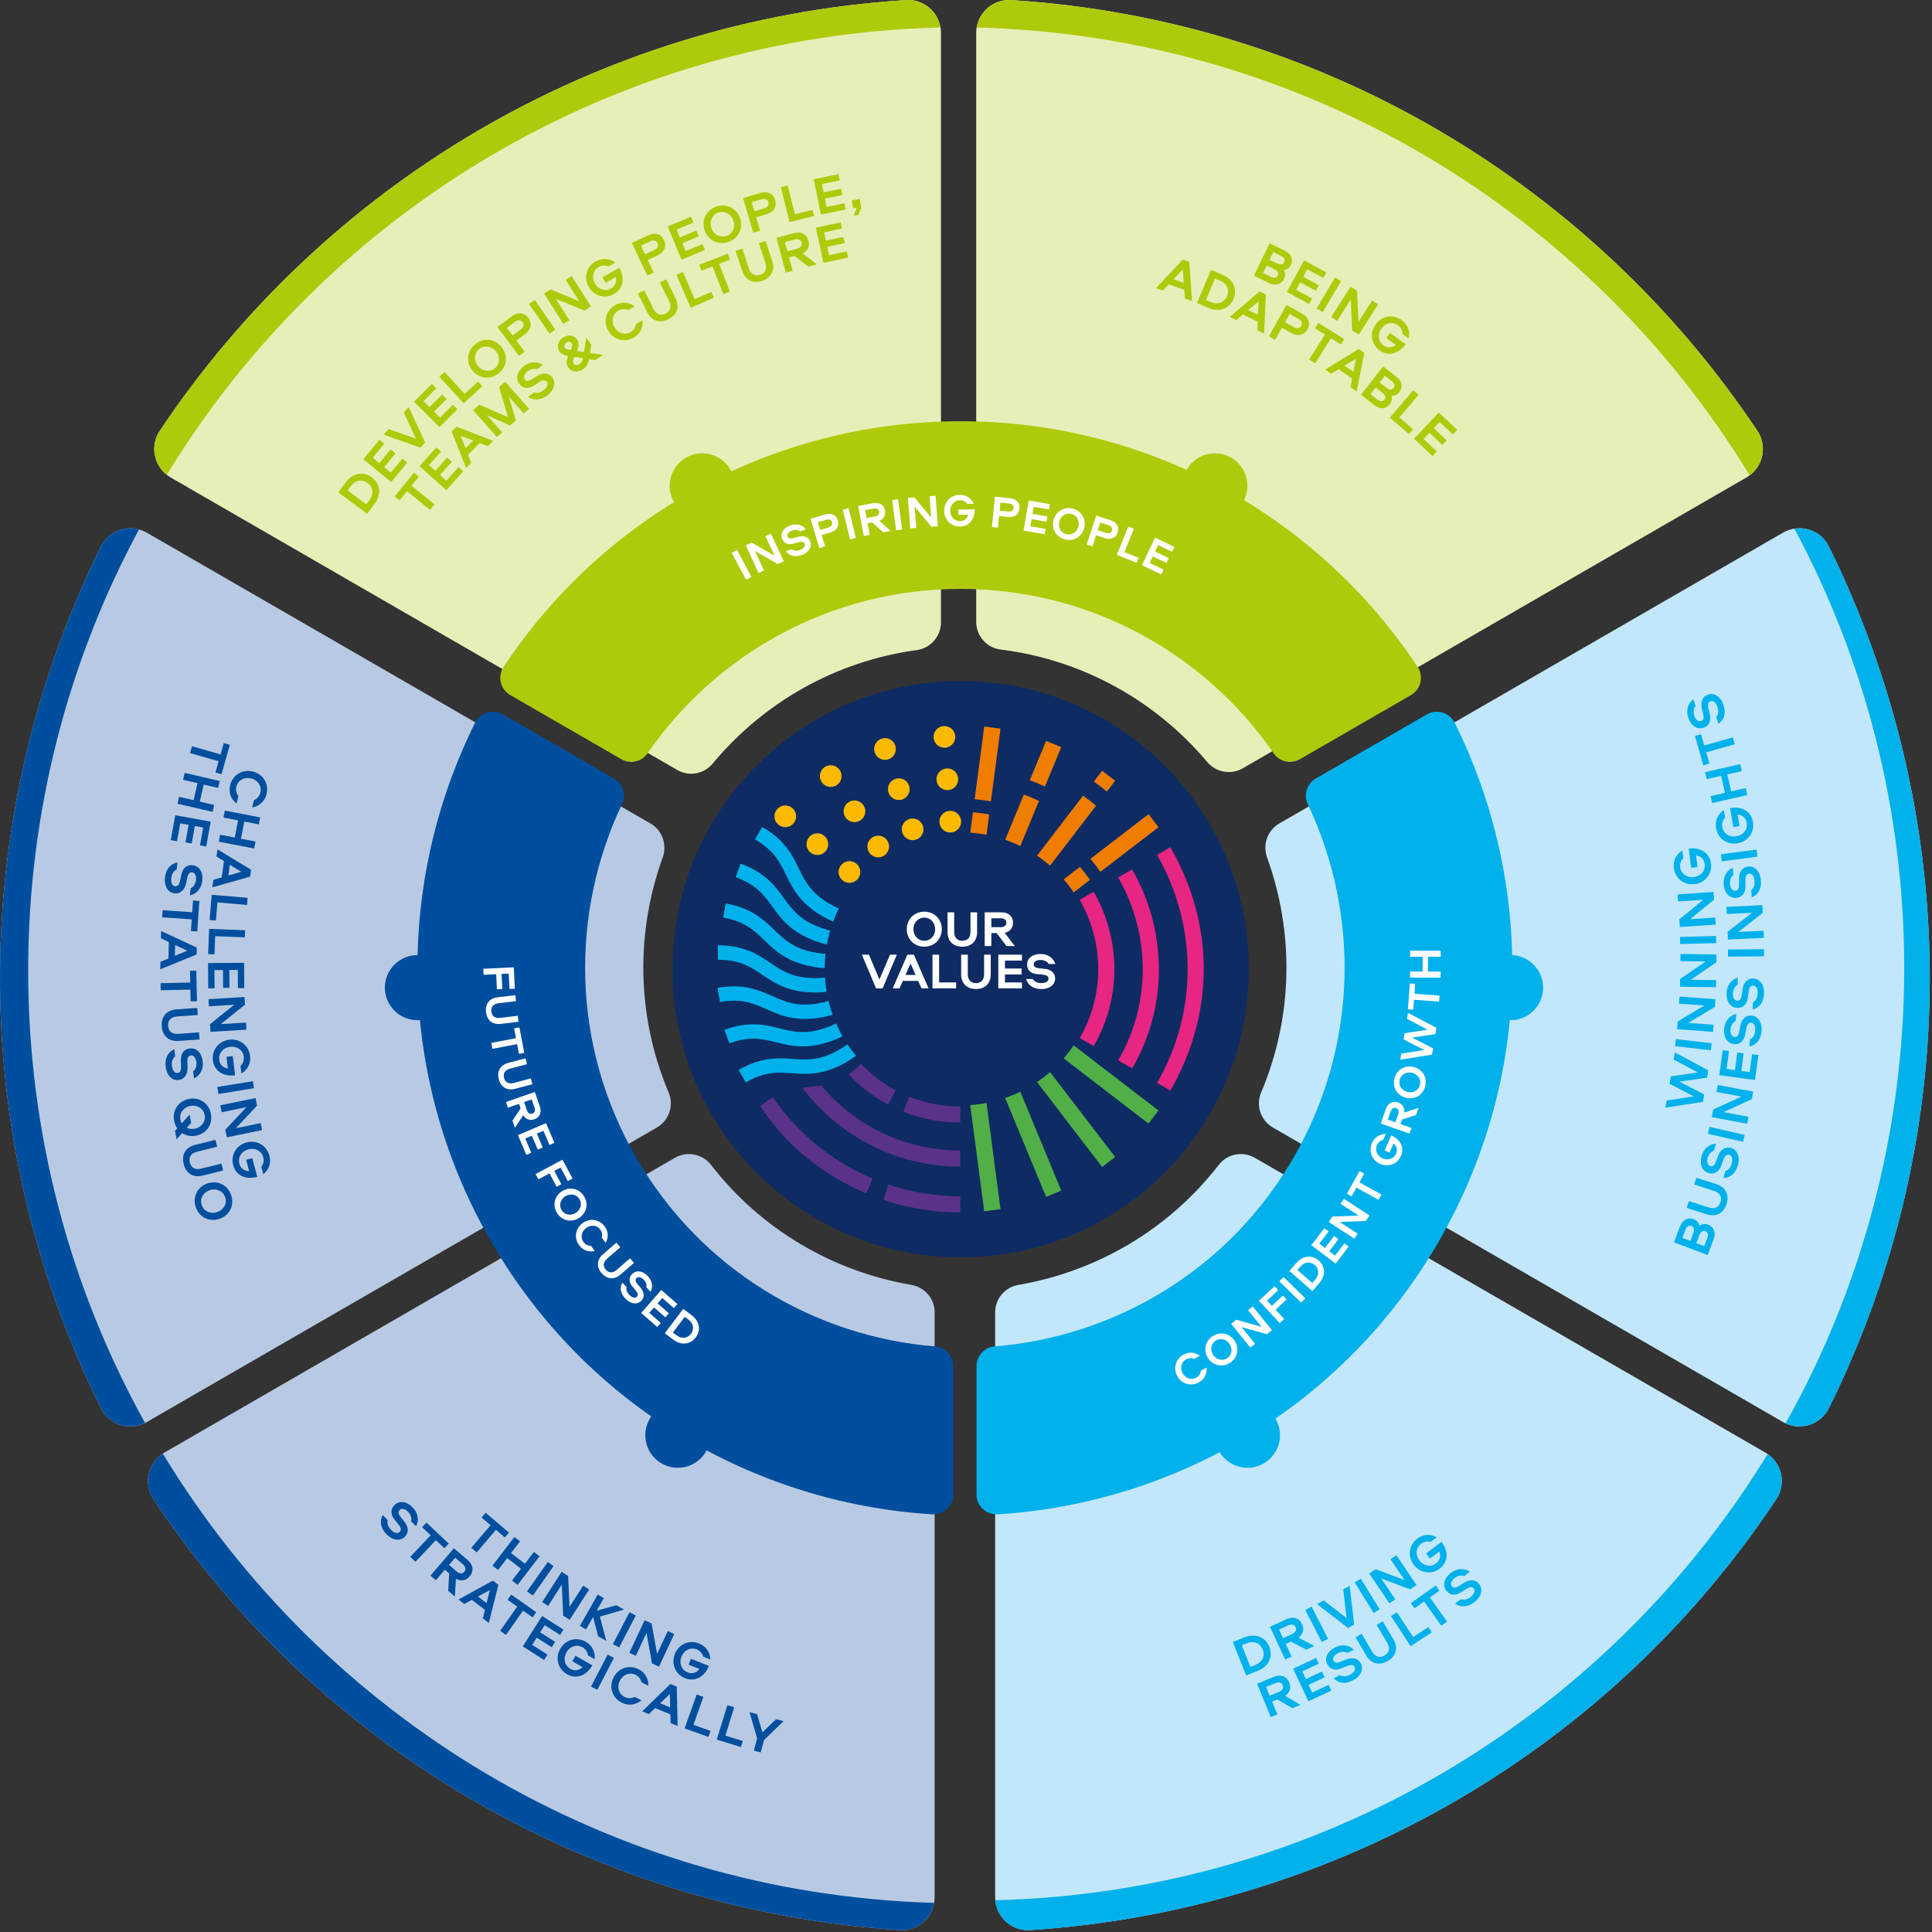 <?xml version="1.0" encoding="UTF-8"?>
<svg width="495px" height="495px" viewBox="0 0 495 495" version="1.1" xmlns="http://www.w3.org/2000/svg" xmlns:xlink="http://www.w3.org/1999/xlink">
    <rect x="0" y="0" width="495" height="495" fill="#333333" stroke="none"/>
    <title>lc-wheel-full</title>
    <g id="Page-2" stroke="none" stroke-width="1" fill="none" fill-rule="evenodd">
        <g id="assets" transform="translate(-753, -1551)">
            <g id="lc-wheel-full" transform="translate(753, 1550.999)">
                <path d="M319.948,248.317 C319.948,289.091 286.894,322.145 246.12,322.145 C205.346,322.145 172.293,289.091 172.293,248.317 C172.293,207.544 205.346,174.49 246.12,174.49 C286.894,174.49 319.948,207.544 319.948,248.317" id="Fill-1" fill="#0E2B63"></path>
                <path d="M276.641,265.94 C276.639,265.942 276.639,265.944 276.637,265.945 L280.212,268.019 C280.212,268.017 280.214,268.016 280.215,268.013 C287.544,255.367 287.028,240.3 280.195,228.468 L276.623,230.54 C282.74,241.132 283.201,254.62 276.641,265.94" id="Fill-3" fill="#E72582"></path>
                <path d="M286.507,271.663 C286.506,271.665 286.504,271.667 286.503,271.67 L290.076,273.743 C290.078,273.741 290.079,273.739 290.081,273.736 C299.531,257.43 298.866,238.003 290.056,222.746 L286.483,224.819 C294.578,238.835 295.189,256.683 286.507,271.663" id="Fill-5" fill="#E72582"></path>
                <path d="M296.439,219.042 C306.527,236.511 307.273,258.762 296.454,277.433 C296.452,277.435 296.45,277.438 296.448,277.441 L299.861,279.421 C305.546,269.524 308.397,258.94 308.418,248.354 C308.418,248.189 308.415,248.023 308.414,247.858 C308.411,247.45 308.404,247.041 308.393,246.633 C308.386,246.383 308.378,246.133 308.368,245.883 C308.351,245.461 308.33,245.039 308.304,244.617 C308.295,244.466 308.289,244.315 308.278,244.165 C307.642,234.908 304.837,225.72 299.861,217.057 L296.439,219.042 Z" id="Fill-7" fill="#E72582"></path>
                <path d="M201.379,224.14 C203.035,227.542 204.912,231.399 210.785,234.793 C211.714,235.33 212.602,235.774 213.456,236.141 C213.883,234.985 214.371,233.859 214.913,232.764 C214.186,232.452 213.425,232.072 212.622,231.608 C207.722,228.776 206.245,225.742 204.682,222.529 C203.026,219.126 201.149,215.27 195.277,211.875 L193.44,215.061 C198.339,217.893 199.815,220.927 201.379,224.14" id="Fill-9" fill="#00B1EB"></path>
                <path d="M197.879,232.283 C200.1,235.346 202.617,238.818 208.989,241.139 C209.998,241.507 210.952,241.791 211.857,242.003 C212.076,240.787 212.36,239.593 212.702,238.424 C211.931,238.243 211.117,238.001 210.246,237.684 C204.93,235.746 202.949,233.015 200.852,230.123 C198.631,227.06 196.113,223.588 189.741,221.266 L188.485,224.723 C193.8,226.66 195.781,229.392 197.879,232.283" id="Fill-11" fill="#00B1EB"></path>
                <path d="M208.322,247.702 C209.382,247.889 210.372,248.002 211.302,248.055 C211.309,246.814 211.38,245.589 211.513,244.383 C210.721,244.338 209.874,244.242 208.96,244.08 C203.389,243.097 200.964,240.751 198.397,238.267 C195.679,235.637 192.597,232.656 185.919,231.477 L185.281,235.099 C190.852,236.082 193.277,238.428 195.844,240.912 C198.562,243.542 201.644,246.524 208.322,247.702" id="Fill-13" fill="#00B1EB"></path>
                <path d="M208.803,254.281 C209.878,254.281 210.871,254.221 211.794,254.111 C211.591,252.913 211.45,251.694 211.372,250.457 C210.584,250.551 209.733,250.603 208.803,250.603 C203.146,250.603 200.351,248.714 197.392,246.715 C194.259,244.597 190.707,242.197 183.926,242.197 L183.926,245.875 C189.583,245.875 192.378,247.763 195.337,249.763 C198.47,251.881 202.022,254.281 208.803,254.281" id="Fill-15" fill="#00B1EB"></path>
                <path d="M196.373,258.568 C199.033,259.755 201.966,261.064 206.225,261.063 C207.496,261.063 208.884,260.947 210.418,260.676 C211.474,260.49 212.44,260.258 213.33,259.99 C212.919,258.842 212.568,257.666 212.278,256.466 C211.52,256.695 210.693,256.893 209.78,257.054 C204.209,258.038 201.129,256.663 197.868,255.208 C194.415,253.667 190.501,251.921 183.823,253.099 L184.461,256.722 C190.032,255.738 193.112,257.112 196.373,258.568" id="Fill-17" fill="#00B1EB"></path>
                <path d="M198.92,267.059 C200.935,267.562 203.098,268.103 205.695,268.103 C207.825,268.103 210.247,267.74 213.118,266.694 C214.127,266.326 215.039,265.929 215.868,265.51 C215.262,264.449 214.712,263.352 214.218,262.224 C213.511,262.581 212.732,262.92 211.861,263.238 C206.545,265.174 203.274,264.356 199.81,263.491 C196.142,262.573 191.985,261.533 185.613,263.855 L186.869,267.312 C192.185,265.375 195.456,266.193 198.92,267.059" id="Fill-19" fill="#00B1EB"></path>
                <path d="M202.902,274.978 C206.673,275.243 210.947,275.545 216.821,272.15 C217.752,271.612 218.582,271.062 219.327,270.504 C218.546,269.562 217.813,268.577 217.132,267.555 C216.497,268.031 215.787,268.5 214.984,268.965 C210.084,271.797 206.721,271.56 203.159,271.309 C199.388,271.043 195.114,270.742 189.24,274.137 L191.077,277.322 C195.977,274.49 199.341,274.727 202.902,274.978" id="Fill-21" fill="#00B1EB"></path>
                <path d="M248.589,283.135 L252.167,310.344 L256.337,309.795 L252.759,282.588 C252.079,282.718 251.392,282.832 250.697,282.924 C249.992,283.017 249.289,283.085 248.589,283.135" id="Fill-23" fill="#50AF47"></path>
                <path d="M257.531,281.318 L268.018,306.661 L271.903,305.05 L261.418,279.709 C260.166,280.319 258.869,280.857 257.531,281.318" id="Fill-25" fill="#50AF47"></path>
                <path d="M265.696,277.236 L282.376,298.997 L285.713,296.434 L269.031,274.671 C267.976,275.589 266.862,276.446 265.696,277.236" id="Fill-27" fill="#50AF47"></path>
                <path d="M272.523,271.173 L294.264,287.874 L296.825,284.533 L275.084,267.833 C274.298,268.996 273.442,270.112 272.523,271.173" id="Fill-29" fill="#50AF47"></path>
                <path d="M279.26,225.436 C278.864,224.861 278.452,224.294 278.025,223.737 C277.596,223.177 277.154,222.63 276.699,222.096 L272.524,225.303 C272.982,225.832 273.428,226.374 273.859,226.937 C274.288,227.497 274.695,228.066 275.085,228.643 L279.26,225.436 Z" id="Fill-31" fill="#EF7D00"></path>
                <path d="M291.491,210.734 L287.882,213.506 L285.602,215.258 L282.447,217.681 L279.373,220.042 C279.826,220.578 280.266,221.125 280.696,221.685 C281.123,222.243 281.535,222.809 281.933,223.382 L285.007,221.021 L288.162,218.598 L290.443,216.846 L294.051,214.074 L296.825,211.944 L294.264,208.604 L291.491,210.734 Z" id="Fill-33" fill="#EF7D00"></path>
                <path d="M285.713,200.044 L282.376,197.48 L280.257,200.245 C281.401,201.06 282.513,201.914 283.594,202.808 L285.713,200.044 Z" id="Fill-35" fill="#EF7D00"></path>
                <path d="M263.433,211.899 L264.722,208.783 L266.206,205.197 C264.933,204.602 263.637,204.064 262.32,203.587 L260.836,207.174 L259.545,210.292 L257.531,215.161 C258.854,215.616 260.152,216.152 261.418,216.767 L263.433,211.899 Z" id="Fill-37" fill="#EF7D00"></path>
                <path d="M267.728,201.519 L268.829,198.859 L270.569,194.653 L271.903,191.427 L268.018,189.816 L266.683,193.043 L264.942,197.25 L263.841,199.91 C265.157,200.392 266.453,200.928 267.728,201.519" id="Fill-39" fill="#EF7D00"></path>
                <path d="M253.446,208.665 C252.763,208.539 252.075,208.429 251.382,208.338 C250.68,208.245 249.977,208.173 249.276,208.117 L248.589,213.339 C249.989,213.438 251.381,213.621 252.759,213.887 L253.446,208.665 Z" id="Fill-41" fill="#EF7D00"></path>
                <path d="M249.716,204.77 C250.417,204.829 251.119,204.904 251.821,204.997 C252.514,205.088 253.202,205.196 253.886,205.319 L254.392,201.473 L254.911,197.527 L255.286,194.674 L255.88,190.159 L256.337,186.683 L252.167,186.134 L251.71,189.611 L251.116,194.126 L250.74,196.979 L250.222,200.925 L249.716,204.77 Z" id="Fill-43" fill="#EF7D00"></path>
                <path d="M279.073,208.706 L280.824,206.422 C279.746,205.524 278.634,204.669 277.488,203.858 L275.736,206.143 L273.316,209.301 L270.956,212.38 L268.904,215.057 L265.7,219.237 C266.854,220.018 267.969,220.872 269.036,221.801 L272.24,217.62 L274.293,214.943 L276.652,211.864 L279.073,208.706 Z" id="Fill-45" fill="#EF7D00"></path>
                <path d="M229.372,190.998 C229.872,192.451 229.1,194.035 227.648,194.535 C226.196,195.036 224.615,194.263 224.115,192.81 C223.615,191.356 224.387,189.773 225.839,189.273 C227.29,188.772 228.872,189.545 229.372,190.998" id="Fill-47" fill="#FBBA00"></path>
                <path d="M215.143,197.288 C216.002,198.561 215.666,200.291 214.393,201.151 C213.12,202.011 211.392,201.674 210.534,200.4 C209.675,199.126 210.011,197.396 211.284,196.536 C212.557,195.677 214.285,196.014 215.143,197.288" id="Fill-49" fill="#FBBA00"></path>
                <path d="M203.026,207.05 C204.184,208.058 204.307,209.816 203.3,210.976 C202.292,212.136 200.537,212.259 199.378,211.25 C198.219,210.242 198.096,208.484 199.104,207.324 C200.111,206.164 201.867,206.041 203.026,207.05" id="Fill-51" fill="#FBBA00"></path>
                <path d="M239.195,188.997 C239.088,187.464 240.243,186.134 241.774,186.027 C243.306,185.92 244.635,187.075 244.742,188.608 C244.849,190.142 243.694,191.472 242.162,191.579 C240.631,191.687 239.302,190.53 239.195,188.997" id="Fill-53" fill="#FBBA00"></path>
                <path d="M236.451,211.58 C236.951,213.033 236.179,214.617 234.728,215.117 C233.276,215.617 231.694,214.845 231.194,213.391 C230.694,211.938 231.466,210.355 232.918,209.855 C234.369,209.354 235.952,210.126 236.451,211.58" id="Fill-55" fill="#FBBA00"></path>
                <path d="M227.314,215.329 C228.172,216.602 227.836,218.332 226.564,219.192 C225.29,220.052 223.563,219.715 222.704,218.441 C221.845,217.167 222.181,215.437 223.454,214.577 C224.727,213.718 226.455,214.055 227.314,215.329" id="Fill-57" fill="#FBBA00"></path>
                <path d="M219.457,221.317 C220.615,222.326 220.738,224.083 219.731,225.243 C218.723,226.403 216.968,226.526 215.809,225.518 C214.65,224.509 214.527,222.752 215.535,221.592 C216.542,220.432 218.298,220.309 219.457,221.317" id="Fill-59" fill="#FBBA00"></path>
                <path d="M240.7,210.714 C240.593,209.181 241.748,207.851 243.279,207.744 C244.811,207.637 246.14,208.793 246.247,210.326 C246.354,211.859 245.199,213.189 243.667,213.296 C242.136,213.404 240.807,212.247 240.7,210.714" id="Fill-61" fill="#FBBA00"></path>
                <path d="M232.911,201.289 C233.411,202.742 232.64,204.326 231.188,204.826 C229.736,205.326 228.154,204.554 227.655,203.1 C227.154,201.647 227.926,200.063 229.378,199.563 C230.829,199.063 232.412,199.835 232.911,201.289" id="Fill-63" fill="#FBBA00"></path>
                <path d="M221.228,206.308 C222.087,207.582 221.751,209.312 220.479,210.171 C219.205,211.031 217.478,210.695 216.619,209.42 C215.76,208.146 216.096,206.416 217.369,205.557 C218.642,204.698 220.37,205.034 221.228,206.308" id="Fill-65" fill="#FBBA00"></path>
                <path d="M211.241,214.183 C212.4,215.192 212.523,216.949 211.516,218.109 C210.508,219.269 208.752,219.392 207.593,218.384 C206.435,217.376 206.312,215.618 207.319,214.458 C208.326,213.298 210.083,213.175 211.241,214.183" id="Fill-67" fill="#FBBA00"></path>
                <path d="M239.948,199.856 C239.841,198.322 240.996,196.992 242.527,196.885 C244.059,196.778 245.387,197.934 245.495,199.467 C245.602,201 244.446,202.33 242.915,202.437 C241.384,202.545 240.055,201.389 239.948,199.856" id="Fill-69" fill="#FBBA00"></path>
                <path d="M200.232,284.152 C200.163,284.063 200.091,283.978 200.022,283.889 C199.334,282.999 198.677,282.088 198.043,281.162 C196.999,281.759 195.914,282.502 194.786,283.425 C195.474,284.452 196.182,285.456 196.916,286.429 C198.413,288.415 200.009,290.282 201.688,292.04 C207.465,297.894 214.365,302.587 221.971,305.784 L223.569,301.974 C214.418,298.128 206.358,291.967 200.232,284.152" id="Fill-71" fill="#5A328A"></path>
                <path d="M226.338,307.429 C230.786,308.916 235.326,309.886 239.925,310.336 C241.934,310.519 243.973,310.615 246.04,310.615 L246.04,306.489 C239.79,306.503 233.628,305.511 227.646,303.51 L226.338,307.429 Z" id="Fill-73" fill="#5A328A"></path>
                <path d="M232.985,280.988 L231.451,284.824 C236.081,286.679 241.047,287.626 246.04,287.625 L246.04,283.494 C241.57,283.495 237.127,282.648 232.985,280.988" id="Fill-75" fill="#5A328A"></path>
                <path d="M213.278,281.25 C212.266,280.244 211.304,279.196 210.394,278.109 C209.507,278.253 208.626,278.345 207.733,278.439 C207.035,278.512 206.318,278.587 205.583,278.688 C206.457,279.852 207.379,280.982 208.356,282.071 C209.866,283.754 211.492,285.348 213.234,286.831 C222.437,294.669 234.039,298.921 246.04,298.907 L246.04,294.778 C235.019,294.791 224.363,290.885 215.907,283.684 C214.994,282.907 214.123,282.089 213.278,281.25" id="Fill-77" fill="#5A328A"></path>
                <path d="M220.116,277.85 C222.36,279.823 224.839,281.556 227.525,282.993 L229.47,279.35 C227.231,278.151 225.16,276.715 223.262,275.097 C222.325,274.299 221.432,273.456 220.587,272.568 C220.104,273.064 219.578,273.565 218.971,274.075 C218.445,274.517 217.934,274.908 217.434,275.259 C218.285,276.163 219.18,277.027 220.116,277.85" id="Fill-79" fill="#5A328A"></path>
                <path d="M236.813,242.556 C239.466,242.556 241.299,240.54 241.299,238.069 C241.299,235.585 239.466,233.583 236.813,233.583 C234.16,233.583 232.326,235.585 232.326,238.069 C232.326,240.54 234.16,242.556 236.813,242.556 Z M236.813,241.035 C235.2,241.035 234.03,239.708 234.03,238.069 C234.03,236.418 235.2,235.104 236.813,235.104 C238.425,235.104 239.596,236.418 239.596,238.069 C239.596,239.708 238.425,241.035 236.813,241.035 Z" id="Shape" fill="#FFFFFF" fill-rule="nonzero"></path>
                <path d="M242.769,238.772 C242.769,241.191 244.278,242.556 246.566,242.556 C248.842,242.556 250.351,241.191 250.351,238.772 L250.351,233.752 L248.647,233.752 L248.647,238.759 C248.647,240.241 247.854,241.035 246.566,241.035 C245.266,241.035 244.473,240.241 244.473,238.759 L244.473,233.752 L242.769,233.752 L242.769,238.772 Z" id="Path" fill="#FFFFFF" fill-rule="nonzero"></path>
                <path d="M259.545,236.405 C259.545,234.974 258.609,233.752 256.554,233.752 L252.289,233.752 L252.289,242.387 L253.992,242.387 L253.992,239.071 L255.358,239.071 L257.881,242.387 L260.001,242.387 L257.413,238.993 C258.869,238.707 259.545,237.627 259.545,236.405 Z M253.992,235.273 L256.437,235.273 C257.322,235.273 257.842,235.715 257.842,236.405 C257.842,237.094 257.322,237.549 256.437,237.549 L253.992,237.549 L253.992,235.273 Z" id="Shape" fill="#FFFFFF" fill-rule="nonzero"></path>
                <polygon id="Path" fill="#FFFFFF" fill-rule="nonzero" points="224.461 253.233 226.139 253.233 229.781 244.598 228.025 244.598 225.32 250.97 222.628 244.598 220.82 244.598"></polygon>
                <path d="M234.15,244.598 L232.486,244.598 L228.727,253.233 L230.47,253.233 L231.315,251.321 L235.256,251.321 L236.101,253.233 L237.909,253.233 L234.15,244.598 Z M233.292,246.86 L234.579,249.8 L231.991,249.8 L233.292,246.86 Z" id="Shape" fill="#FFFFFF" fill-rule="nonzero"></path>
                <polygon id="Path" fill="#FFFFFF" fill-rule="nonzero" points="240.614 244.598 238.91 244.598 238.91 253.233 244.97 253.233 244.97 251.711 240.614 251.711"></polygon>
                <path d="M246.258,249.618 C246.258,252.036 247.766,253.402 250.055,253.402 C252.331,253.402 253.84,252.036 253.84,249.618 L253.84,244.598 L252.136,244.598 L252.136,249.605 C252.136,251.087 251.343,251.88 250.055,251.88 C248.755,251.88 247.962,251.087 247.962,249.605 L247.962,244.598 L246.258,244.598 L246.258,249.618 Z" id="Path" fill="#FFFFFF" fill-rule="nonzero"></path>
                <polygon id="Path" fill="#FFFFFF" fill-rule="nonzero" points="261.838 246.119 261.838 244.598 255.778 244.598 255.778 253.233 261.838 253.233 261.838 251.711 257.481 251.711 257.481 249.67 261.747 249.67 261.747 248.148 257.481 248.148 257.481 246.119"></polygon>
                <path d="M266.819,253.402 C269.147,253.402 270.343,252.101 270.343,250.697 C270.343,249.344 269.342,248.395 267.677,248.226 L266.09,248.07 C265.323,247.992 264.855,247.654 264.855,247.082 C264.855,246.483 265.427,245.95 266.559,245.95 C267.482,245.95 268.379,246.353 268.665,246.991 L270.395,246.991 C269.992,245.69 268.731,244.429 266.585,244.429 C264.478,244.429 263.151,245.547 263.151,247.134 C263.151,248.408 263.906,249.409 265.7,249.578 L267.183,249.722 C268.197,249.826 268.639,250.138 268.639,250.762 C268.639,251.438 267.911,251.88 266.819,251.88 C265.843,251.88 265.024,251.555 264.634,250.84 L262.904,250.84 C263.346,252.284 264.543,253.402 266.819,253.402 Z" id="Path" fill="#FFFFFF" fill-rule="nonzero"></path>
                <path d="M241.079,159.457 L241.079,8.422 C241.079,3.566 236.978,-0.288 232.13,0.017 C152.349,5.049 82.776,47.681 40.928,110.394 C38.232,114.433 39.529,119.915 43.733,122.342 L173.553,197.294 C176.574,199.038 180.384,198.3 182.613,195.617 C195.497,180.108 213.956,169.397 234.914,166.552 C238.453,166.072 241.079,163.028 241.079,159.457" id="Fill-82" fill="#E7EFB9"></path>
                <path d="M450.265,110.394 C408.417,47.681 338.844,5.048 259.062,0.017 C254.215,-0.288 250.114,3.565 250.114,8.423 L250.114,159.317 C250.114,162.921 252.787,165.981 256.364,166.424 C277.528,169.044 296.207,179.679 309.274,195.198 C311.532,197.882 315.36,198.61 318.398,196.856 L447.459,122.342 C451.665,119.915 452.96,114.433 450.265,110.394" id="Fill-85" fill="#E7EFB9"></path>
                <path d="M363.196,170.823 C338.058,132.922 295.008,107.932 246.121,107.932 C197.233,107.932 154.182,132.922 129.044,170.823 C127.413,173.284 128.171,176.608 130.729,178.085 L159.205,194.525 C161.485,195.842 164.399,195.198 165.894,193.032 C183.47,167.574 212.844,150.888 246.121,150.888 C279.396,150.888 308.771,167.574 326.347,193.032 C327.843,195.198 330.756,195.842 333.035,194.525 L361.512,178.085 C364.069,176.608 364.828,173.284 363.196,170.823" id="Fill-88" fill="#AFCA0B"></path>
                <path d="M448.286,121.793 C451.821,119.16 452.774,114.154 450.265,110.394 C408.417,47.681 338.844,5.048 259.062,0.018 C254.681,-0.259 250.921,2.866 250.235,7.055 C334.171,9.178 407.349,54.587 448.286,121.793" id="Fill-90" fill="#AFCA0B"></path>
                <path d="M42.736,121.655 C83.731,54.457 156.972,9.086 240.956,7.05 C240.269,2.864 236.51,-0.259 232.131,0.017 C152.349,5.049 82.776,47.681 40.927,110.394 C38.461,114.091 39.346,118.989 42.736,121.655" id="Fill-93" fill="#AFCA0B"></path>
                <polygon id="Fill-96" fill="#FFFFFF" points="192.532 147.812 191.172 148.539 187.485 141.643 188.844 140.916"></polygon>
                <polygon id="Fill-98" fill="#FFFFFF" points="197.518 136.728 200.808 143.825 199.291 144.529 193.453 141.183 195.763 146.163 194.362 146.813 191.073 139.715 192.59 139.011 198.427 142.358 196.118 137.377"></polygon>
                <path d="M201.35,141.254 L202.815,140.703 C203.375,141.184 204.173,141.199 205,140.888 C205.925,140.539 206.402,139.933 206.187,139.359 C205.988,138.83 205.512,138.707 204.619,138.942 L203.317,139.293 C201.742,139.722 200.784,139.113 200.378,138.033 C199.872,136.689 200.64,135.318 202.426,134.646 C204.244,133.961 205.715,134.629 206.472,135.603 L205.007,136.154 C204.56,135.706 203.671,135.65 202.889,135.944 C201.929,136.305 201.614,136.939 201.805,137.446 C201.988,137.931 202.493,138.069 203.167,137.891 L204.562,137.517 C206.027,137.129 207.178,137.615 207.609,138.761 C208.057,139.951 207.458,141.436 205.485,142.177 C203.555,142.903 202.184,142.336 201.35,141.254" id="Fill-100" fill="#FFFFFF"></path>
                <path d="M210.139,135.777 L212.26,135.145 C213.026,134.915 213.36,134.386 213.181,133.788 C213.003,133.19 212.437,132.941 211.67,133.17 L209.549,133.803 L210.139,135.777 Z M212.755,136.434 L210.531,137.098 L211.39,139.975 L209.913,140.416 L207.677,132.924 L211.377,131.82 C213.16,131.288 214.289,132.106 214.659,133.347 C215.033,134.599 214.537,135.902 212.755,136.434 L212.755,136.434 Z" id="Fill-102" fill="#FFFFFF"></path>
                <polygon id="Fill-104" fill="#FFFFFF" points="219.273 137.822 217.774 138.185 215.931 130.586 217.431 130.223"></polygon>
                <path d="M222.013,132.729 L224.189,132.321 C224.976,132.174 225.362,131.683 225.247,131.069 C225.132,130.455 224.596,130.149 223.809,130.296 L221.633,130.704 L222.013,132.729 Z M225.297,133.444 L228.166,136.032 L226.281,136.386 L223.481,133.856 L222.266,134.084 L222.819,137.035 L221.303,137.319 L219.863,129.634 L223.659,128.922 C225.488,128.58 226.525,129.511 226.764,130.785 C226.967,131.872 226.545,132.946 225.297,133.444 L225.297,133.444 Z" id="Fill-106" fill="#FFFFFF"></path>
                <polygon id="Fill-108" fill="#FFFFFF" points="231.135 135.674 229.606 135.878 228.568 128.127 230.098 127.922"></polygon>
                <polygon id="Fill-110" fill="#FFFFFF" points="239.696 127.027 240.3 134.827 238.632 134.956 234.331 129.783 234.756 135.256 233.218 135.376 232.613 127.578 234.281 127.447 238.581 132.62 238.156 127.147"></polygon>
                <path d="M241.916,130.842 C241.919,128.51 243.666,126.781 245.962,126.785 C247.66,126.788 248.907,127.709 249.517,129.112 L247.867,129.109 C247.444,128.542 246.773,128.164 245.96,128.163 C244.523,128.161 243.461,129.314 243.46,130.845 C243.457,132.377 244.515,133.532 245.952,133.535 C247.083,133.537 247.814,132.878 248.074,131.901 L245.531,131.897 L245.534,130.519 L249.739,130.525 C249.734,133.235 248.141,134.917 245.95,134.913 C243.652,134.91 241.912,133.175 241.916,130.842" id="Fill-112" fill="#FFFFFF"></path>
                <path d="M256.109,130.833 L258.312,131.055 C259.109,131.136 259.619,130.773 259.682,130.152 C259.744,129.53 259.315,129.084 258.519,129.004 L256.315,128.782 L256.109,130.833 Z M258.279,132.437 L255.971,132.204 L255.669,135.192 L254.134,135.038 L254.919,127.256 L258.763,127.644 C260.614,127.831 261.346,129.017 261.217,130.306 C261.085,131.607 260.131,132.624 258.279,132.437 L258.279,132.437 Z" id="Fill-114" fill="#FFFFFF"></path>
                <polygon id="Fill-116" fill="#FFFFFF" points="264.849 129.856 264.541 131.666 268.346 132.315 268.116 133.672 264.309 133.024 263.999 134.846 267.886 135.508 267.655 136.865 262.247 135.944 263.561 128.24 268.968 129.161 268.737 130.519"></polygon>
                <path d="M276.303,134.869 C276.66,133.417 275.914,132.009 274.497,131.66 C273.079,131.313 271.766,132.214 271.409,133.666 C271.055,135.108 271.797,136.527 273.215,136.876 C274.633,137.223 275.949,136.311 276.303,134.869 M269.911,133.298 C270.448,131.114 272.493,129.75 274.826,130.323 C277.158,130.896 278.338,133.053 277.801,135.238 C277.267,137.41 275.219,138.786 272.886,138.214 C270.553,137.64 269.377,135.471 269.911,133.298" id="Fill-118" fill="#FFFFFF"></path>
                <path d="M281.257,135.835 L283.361,136.526 C284.122,136.776 284.698,136.531 284.893,135.939 C285.088,135.345 284.765,134.818 284.005,134.568 L281.9,133.877 L281.257,135.835 Z M283.032,137.869 L280.827,137.145 L279.89,140 L278.424,139.518 L280.864,132.086 L284.535,133.291 C286.303,133.872 286.764,135.188 286.36,136.42 C285.953,137.662 284.8,138.45 283.032,137.869 L283.032,137.869 Z" id="Fill-120" fill="#FFFFFF"></path>
                <polygon id="Fill-122" fill="#FFFFFF" points="288.091 141.45 291.749 142.93 291.232 144.208 286.144 142.149 289.077 134.898 290.508 135.477"></polygon>
                <polygon id="Fill-124" fill="#FFFFFF" points="296.752 139.667 295.957 141.324 299.441 142.995 298.845 144.238 295.36 142.567 294.561 144.235 298.119 145.942 297.523 147.184 292.573 144.81 295.955 137.757 300.906 140.13 300.31 141.374"></polygon>
                <path d="M188.26,124.479 C188.26,129.085 184.526,132.819 179.921,132.819 C175.315,132.819 171.581,129.085 171.581,124.479 C171.581,119.874 175.315,116.139 179.921,116.139 C184.526,116.139 188.26,119.874 188.26,124.479" id="Fill-126" fill="#AFCA0B"></path>
                <path d="M319.612,124.479 C319.612,129.085 315.877,132.819 311.272,132.819 C306.666,132.819 302.932,129.085 302.932,124.479 C302.932,119.874 306.666,116.139 311.272,116.139 C315.877,116.139 319.612,119.874 319.612,124.479" id="Fill-128" fill="#AFCA0B"></path>
                <path d="M94.192,123.753 C92.787,122.708 91.048,122.973 89.845,124.589 L89.057,125.649 L93.852,129.216 L94.64,128.157 C95.843,126.54 95.597,124.798 94.192,123.753 L94.192,123.753 Z M88.575,123.575 C90.49,120.999 93.249,120.783 95.278,122.292 C97.308,123.802 97.894,126.507 95.978,129.082 L94.07,131.647 L86.666,126.14 L88.575,123.575 Z" id="Fill-130" fill="#AFCA0B"></path>
                <polygon id="Fill-132" fill="#AFCA0B" points="95.51 117.281 97.184 118.657 100.081 115.139 101.336 116.173 98.438 119.692 100.122 121.078 103.082 117.485 104.336 118.518 100.22 123.516 93.098 117.651 97.215 112.653 98.47 113.687"></polygon>
                <polygon id="Fill-134" fill="#AFCA0B" points="98.277 111.366 99.576 109.937 106.551 112.39 103.458 105.669 104.72 104.28 108.93 113.37 107.724 114.697"></polygon>
                <polygon id="Fill-136" fill="#AFCA0B" points="108.511 102.778 110.044 104.311 113.269 101.089 114.418 102.24 111.193 105.462 112.736 107.006 116.029 103.714 117.179 104.864 112.597 109.443 106.074 102.915 110.655 98.335 111.805 99.487"></polygon>
                <polygon id="Fill-138" fill="#AFCA0B" points="119.039 100.91 122.475 97.767 123.573 98.966 118.794 103.339 112.563 96.531 113.906 95.301"></polygon>
                <path d="M127.057,90.006 C125.928,88.649 124.068,88.37 122.743,89.473 C121.418,90.575 121.354,92.454 122.484,93.812 C123.604,95.159 125.474,95.448 126.798,94.346 C128.123,93.243 128.178,91.353 127.057,90.006 M121.084,94.977 C119.385,92.937 119.522,90.037 121.703,88.223 C123.883,86.408 126.759,86.801 128.457,88.841 C130.147,90.871 130.019,93.782 127.839,95.596 C125.658,97.41 122.774,97.007 121.084,94.977" id="Fill-140" fill="#AFCA0B"></path>
                <path d="M131.333,85.964 L133.427,84.4 C134.185,83.834 134.338,83.112 133.898,82.522 C133.457,81.931 132.729,81.886 131.971,82.451 L129.878,84.014 L131.333,85.964 Z M134.5,85.628 L132.306,87.267 L134.427,90.107 L132.969,91.196 L127.445,83.802 L131.098,81.072 C132.858,79.759 134.442,80.207 135.356,81.432 C136.28,82.668 136.26,84.314 134.5,85.628 L134.5,85.628 Z" id="Fill-142" fill="#AFCA0B"></path>
                <polygon id="Fill-144" fill="#AFCA0B" points="142.284 84.443 140.786 85.48 135.537 77.888 137.036 76.852"></polygon>
                <polygon id="Fill-146" fill="#AFCA0B" points="146.465 70.722 151.411 78.516 149.745 79.574 142.4 76.562 145.871 82.033 144.334 83.009 139.387 75.215 141.053 74.156 148.399 77.168 144.927 71.698"></polygon>
                <path d="M150.818,73.477 C149.472,71.075 150.268,68.285 152.633,66.96 C154.379,65.981 156.195,66.206 157.635,67.297 L155.938,68.25 C155.175,67.91 154.265,67.91 153.428,68.38 C151.948,69.209 151.523,71.009 152.407,72.586 C153.291,74.163 155.048,74.739 156.528,73.91 C157.692,73.258 158.064,72.157 157.767,71.001 L155.147,72.469 L154.352,71.05 L158.681,68.624 C160.244,71.413 159.579,74.066 157.323,75.33 C154.958,76.655 152.164,75.878 150.818,73.477" id="Fill-148" fill="#AFCA0B"></path>
                <path d="M165.277,65.148 L167.639,64.033 C168.494,63.628 168.789,62.951 168.474,62.284 C168.159,61.619 167.455,61.429 166.6,61.833 L164.238,62.949 L165.277,65.148 Z M168.447,65.449 L165.971,66.619 L167.486,69.823 L165.839,70.601 L161.897,62.257 L166.019,60.309 C168.004,59.371 169.467,60.124 170.12,61.507 C170.779,62.902 170.432,64.511 168.447,65.449 L168.447,65.449 Z" id="Fill-150" fill="#AFCA0B"></path>
                <polygon id="Fill-152" fill="#AFCA0B" points="173.375 58.813 174.207 60.816 178.418 59.065 179.042 60.567 174.831 62.318 175.669 64.332 179.969 62.546 180.594 64.048 174.61 66.533 171.069 58.01 177.052 55.523 177.676 57.025"></polygon>
                <path d="M187.876,56.455 C187.282,54.793 185.631,53.892 184.008,54.473 C182.384,55.054 181.679,56.798 182.274,58.46 C182.864,60.109 184.52,61.023 186.143,60.441 C187.766,59.861 188.466,58.105 187.876,56.455 M180.559,59.074 C179.665,56.573 180.789,53.897 183.46,52.942 C186.129,51.986 188.696,53.342 189.591,55.841 C190.481,58.329 189.361,61.018 186.691,61.973 C184.02,62.929 181.449,61.56 180.559,59.074" id="Fill-154" fill="#AFCA0B"></path>
                <path d="M193.274,54.137 L195.778,53.39 C196.683,53.119 197.077,52.494 196.866,51.788 C196.656,51.081 195.988,50.788 195.083,51.058 L192.578,51.806 L193.274,54.137 Z M196.362,54.911 L193.739,55.695 L194.752,59.091 L193.008,59.612 L190.369,50.768 L194.737,49.464 C196.842,48.837 198.174,49.803 198.611,51.268 C199.053,52.746 198.467,54.285 196.362,54.911 L196.362,54.911 Z" id="Fill-156" fill="#AFCA0B"></path>
                <polygon id="Fill-158" fill="#AFCA0B" points="203.66 54.899 208.178 53.774 208.571 55.351 202.286 56.917 200.056 47.963 201.822 47.522"></polygon>
                <polygon id="Fill-160" fill="#AFCA0B" points="210.602 47.154 211.033 49.279 215.502 48.374 215.825 49.968 211.355 50.874 211.789 53.013 216.354 52.089 216.677 53.683 210.327 54.969 208.493 45.921 214.844 44.634 215.167 46.228"></polygon>
                <polygon id="Fill-162" fill="#AFCA0B" points="218.703 55.279 219.524 53.209 218.579 53.369 218.234 51.328 220.276 50.982 220.655 53.23 219.896 55.078"></polygon>
                <polygon id="Fill-164" fill="#AFCA0B" points="106.059 121.091 107.322 122.115 105.431 124.446 111.335 129.234 110.189 130.648 104.285 125.86 102.385 128.203 101.123 127.179"></polygon>
                <polygon id="Fill-166" fill="#AFCA0B" points="109.903 119.173 111.52 120.619 114.56 117.218 115.773 118.303 112.732 121.703 114.359 123.158 117.465 119.686 118.677 120.771 114.358 125.601 107.476 119.447 111.795 114.616 113.008 115.701"></polygon>
                <path d="M119.284,114.854 L121.233,112.892 L118.035,111.655 L119.284,114.854 Z M126.343,112.954 L124.982,114.323 L122.896,113.526 L119.929,116.513 L120.742,118.593 L119.43,119.914 L115.713,110.562 L116.966,109.301 L126.343,112.954 Z" id="Fill-168" fill="#AFCA0B"></path>
                <polygon id="Fill-170" fill="#AFCA0B" points="130.157 106.873 127.879 99.181 129.43 97.808 135.547 104.719 134.183 105.926 130.351 101.595 132.174 107.704 130.696 109.013 124.854 106.46 128.686 110.79 127.323 111.997 121.206 105.085 122.798 103.675"></polygon>
                <path d="M135.299,101.666 L136.755,100.528 C137.555,100.874 138.459,100.61 139.28,99.968 C140.201,99.25 140.524,98.399 140.079,97.829 C139.669,97.304 139.091,97.331 138.168,97.911 L136.824,98.764 C135.201,99.801 133.908,99.454 133.07,98.38 C132.027,97.043 132.41,95.229 134.184,93.843 C135.992,92.434 137.884,92.667 139.078,93.497 L137.621,94.635 C136.962,94.286 135.94,94.536 135.163,95.144 C134.21,95.887 134.078,96.712 134.471,97.217 C134.847,97.698 135.463,97.676 136.162,97.237 L137.601,96.324 C139.114,95.373 140.583,95.514 141.472,96.654 C142.394,97.837 142.242,99.719 140.28,101.25 C138.364,102.747 136.62,102.591 135.299,101.666" id="Fill-172" fill="#AFCA0B"></path>
                <path d="M149.376,91.756 L147.123,91.445 L147.004,91.792 C146.837,92.291 146.7,92.784 146.972,93.188 C147.235,93.58 147.856,93.683 148.467,93.272 C149.01,92.907 149.244,92.331 149.376,91.756 L149.376,91.756 Z M144.727,89.101 C144.945,89.424 145.473,89.538 145.851,89.602 L146.28,89.665 L146.463,89.14 C146.658,88.607 146.637,88.204 146.451,87.926 C146.179,87.522 145.558,87.47 145.085,87.788 C144.692,88.052 144.394,88.605 144.727,89.101 L144.727,89.101 Z M154.541,90.917 L152.567,92.241 L150.955,92.036 C150.739,93.086 150.302,93.982 149.379,94.602 C147.786,95.673 146.288,95.188 145.59,94.15 C145.002,93.274 145.121,92.505 145.465,91.52 L145.58,91.191 L145.406,91.158 C144.719,91.033 143.843,90.8 143.354,90.074 C142.462,88.746 143.093,87.267 144.202,86.523 C145.528,85.631 147.033,85.776 147.863,87.01 C148.39,87.796 148.247,88.78 147.941,89.622 L147.831,89.93 L149.625,90.182 L150.24,86.485 L151.481,88.332 L151.149,90.431 L154.541,90.917 Z" id="Fill-174" fill="#AFCA0B"></path>
                <path d="M162.611,78.486 L160.92,79.449 C160.162,79.128 159.235,79.128 158.413,79.596 C156.94,80.434 156.526,82.237 157.419,83.807 C158.313,85.377 160.074,85.942 161.548,85.104 C162.369,84.637 162.85,83.852 162.955,83.025 L164.646,82.062 C164.824,83.863 164.091,85.527 162.352,86.518 C159.996,87.858 157.198,87.1 155.837,84.707 C154.476,82.316 155.254,79.522 157.609,78.182 C159.348,77.193 161.16,77.425 162.611,78.486" id="Fill-176" fill="#AFCA0B"></path>
                <path d="M163.43,75.171 L165.062,74.363 L167.438,79.156 C168.141,80.575 169.277,80.958 170.522,80.34 C171.755,79.73 172.137,78.594 171.434,77.175 L169.058,72.382 L170.689,71.572 L173.071,76.378 C174.219,78.693 173.423,80.717 171.244,81.798 C169.054,82.883 166.961,82.293 165.813,79.976 L163.43,75.171 Z" id="Fill-178" fill="#AFCA0B"></path>
                <polygon id="Fill-180" fill="#AFCA0B" points="177.994 76.639 182.265 74.786 182.914 76.277 176.97 78.855 173.296 70.389 174.967 69.664"></polygon>
                <polygon id="Fill-182" fill="#AFCA0B" points="186.463 64.997 187.053 66.513 184.253 67.6 187.007 74.688 185.31 75.349 182.556 68.26 179.744 69.353 179.155 67.837"></polygon>
                <path d="M188.467,64.278 L190.198,63.71 L191.868,68.794 C192.362,70.3 193.433,70.841 194.754,70.407 C196.061,69.977 196.602,68.907 196.108,67.401 L194.436,62.317 L196.167,61.747 L197.842,66.845 C198.65,69.303 197.573,71.193 195.262,71.953 C192.937,72.716 190.95,71.833 190.143,69.377 L188.467,64.278 Z" id="Fill-184" fill="#AFCA0B"></path>
                <path d="M201.741,64.385 L204.264,63.709 C205.178,63.464 205.588,62.85 205.398,62.139 C205.207,61.427 204.549,61.115 203.635,61.36 L201.112,62.035 L201.741,64.385 Z M205.67,64.928 L209.28,67.717 L207.092,68.303 L203.571,65.577 L202.161,65.955 L203.078,69.377 L201.32,69.849 L198.932,60.936 L203.335,59.757 C205.456,59.188 206.761,60.192 207.156,61.667 C207.494,62.929 207.095,64.23 205.67,64.928 L205.67,64.928 Z" id="Fill-186" fill="#AFCA0B"></path>
                <polygon id="Fill-188" fill="#AFCA0B" points="211.166 59.534 211.617 61.655 216.078 60.705 216.417 62.296 211.957 63.245 212.411 65.38 216.966 64.41 217.305 66.002 210.969 67.35 209.046 58.321 215.383 56.971 215.722 58.563"></polygon>
                <path d="M325.266,66.557 L327.28,67.534 C328.056,67.91 328.732,67.821 329.042,67.183 C329.363,66.52 329.021,65.953 328.232,65.57 L326.218,64.593 L325.266,66.557 Z M323.609,69.972 L325.623,70.949 C326.4,71.326 327.07,71.248 327.38,70.61 C327.701,69.947 327.358,69.38 326.57,68.998 L324.556,68.021 L323.609,69.972 Z M330.717,67.903 C330.352,68.653 329.706,69.159 328.892,69.212 C329.353,69.884 329.358,70.705 328.993,71.455 C328.357,72.769 326.965,73.408 325.077,72.492 L321.26,70.641 L325.289,62.335 L329.105,64.186 C330.994,65.102 331.354,66.589 330.717,67.903 L330.717,67.903 Z" id="Fill-190" fill="#AFCA0B"></path>
                <polygon id="Fill-192" fill="#AFCA0B" points="334.941 69.001 333.905 70.906 337.911 73.084 337.134 74.513 333.129 72.335 332.086 74.253 336.177 76.477 335.4 77.906 329.709 74.811 334.119 66.702 339.809 69.797 339.033 71.226"></polygon>
                <polygon id="Fill-194" fill="#AFCA0B" points="338.917 79.979 337.348 79.056 342.027 71.099 343.596 72.022"></polygon>
                <polygon id="Fill-196" fill="#AFCA0B" points="353.094 77.988 348.108 85.751 346.448 84.684 346.089 76.759 342.591 82.207 341.06 81.223 346.045 73.46 347.705 74.527 348.064 82.452 351.563 77.005"></polygon>
                <path d="M352.454,83.113 C354.067,80.882 356.931,80.431 359.129,82.019 C360.751,83.193 361.309,84.935 360.926,86.699 L359.349,85.558 C359.334,84.724 358.953,83.9 358.175,83.338 C356.801,82.344 354.989,82.715 353.93,84.179 C352.871,85.644 353.086,87.481 354.462,88.475 C355.542,89.258 356.698,89.131 357.622,88.375 L355.188,86.616 L356.141,85.298 L360.163,88.205 C358.29,90.797 355.604,91.308 353.508,89.793 C351.311,88.205 350.841,85.343 352.454,83.113" id="Fill-198" fill="#AFCA0B"></path>
                <path d="M300.679,71.55 L303.283,72.48 L303.042,69.06 L300.679,71.55 Z M305.401,77.131 L303.582,76.482 L303.417,74.255 L299.451,72.84 L297.913,74.46 L296.16,73.834 L303.043,66.492 L304.719,67.09 L305.401,77.131 Z" id="Fill-200" fill="#AFCA0B"></path>
                <path d="M314.366,75.888 C315.047,74.274 314.373,72.649 312.516,71.867 L311.3,71.354 L308.98,76.861 L310.197,77.374 C312.054,78.156 313.687,77.502 314.366,75.888 L314.366,75.888 Z M313.199,70.39 C316.157,71.636 317.026,74.264 316.044,76.595 C315.062,78.926 312.575,80.14 309.616,78.894 L306.67,77.653 L310.253,69.149 L313.199,70.39 Z" id="Fill-202" fill="#AFCA0B"></path>
                <path d="M319.818,79.432 L322.304,80.644 L322.445,77.217 L319.818,79.432 Z M323.893,85.503 L322.156,84.655 L322.24,82.423 L318.456,80.576 L316.748,82.016 L315.075,81.199 L322.732,74.667 L324.33,75.447 L323.893,85.503 Z" id="Fill-204" fill="#AFCA0B"></path>
                <path d="M329.219,82.555 L331.501,83.827 C332.327,84.287 333.05,84.133 333.408,83.49 C333.767,82.846 333.511,82.163 332.686,81.702 L330.404,80.43 L329.219,82.555 Z M330.819,85.308 L328.427,83.974 L326.701,87.07 L325.111,86.184 L329.606,78.123 L333.588,80.343 C335.505,81.413 335.743,83.041 334.998,84.377 C334.246,85.724 332.737,86.377 330.819,85.308 L330.819,85.308 Z" id="Fill-206" fill="#AFCA0B"></path>
                <polygon id="Fill-208" fill="#AFCA0B" points="344.411 86.88 343.548 88.259 341.002 86.666 336.968 93.113 335.423 92.146 339.458 85.7 336.9 84.099 337.763 82.72"></polygon>
                <path d="M344.494,93.672 L346.765,95.251 L347.428,91.887 L344.494,93.672 Z M347.59,100.294 L346.004,99.191 L346.429,96.998 L342.973,94.594 L341.065,95.756 L339.536,94.692 L348.101,89.411 L349.561,90.426 L347.59,100.294 Z" id="Fill-210" fill="#AFCA0B"></path>
                <path d="M353.47,97.998 L355.236,99.373 C355.916,99.903 356.597,99.956 357.032,99.397 C357.485,98.815 357.268,98.189 356.577,97.651 L354.81,96.276 L353.47,97.998 Z M351.139,100.994 L352.906,102.368 C353.585,102.898 354.257,102.963 354.692,102.403 C355.145,101.821 354.929,101.195 354.237,100.657 L352.471,99.282 L351.139,100.994 Z M358.521,100.45 C358.008,101.108 357.271,101.468 356.464,101.35 C356.775,102.104 356.609,102.907 356.096,103.565 C355.199,104.717 353.706,105.052 352.049,103.763 L348.703,101.159 L354.372,93.874 L357.718,96.478 C359.375,97.767 359.418,99.298 358.521,100.45 L358.521,100.45 Z" id="Fill-212" fill="#AFCA0B"></path>
                <polygon id="Fill-214" fill="#AFCA0B" points="358.517 106.943 362.05 109.976 360.991 111.21 356.076 106.991 362.089 99.989 363.471 101.176"></polygon>
                <polygon id="Fill-216" fill="#AFCA0B" points="368.843 108.129 367.354 109.706 370.669 112.835 369.553 114.016 366.239 110.888 364.741 112.474 368.126 115.67 367.01 116.853 362.301 112.407 368.635 105.697 373.344 110.143 372.228 111.325"></polygon>
                <path d="M321.5,296.646 L452.3,372.163 C456.506,374.591 457.793,380.07 455.104,384.115 C410.857,450.693 339.149,489.628 263.914,494.513 C259.068,494.828 254.969,490.965 254.969,486.109 L254.969,336.206 C254.969,332.717 257.513,329.788 260.952,329.199 C280.825,325.795 299.33,315.165 312.273,298.437 C314.458,295.612 318.407,294.86 321.5,296.646" id="Fill-218" fill="#C2E7FA"></path>
                <path d="M468.582,140.017 C501.969,207.615 504.103,289.183 468.57,360.792 C466.411,365.142 461.023,366.767 456.817,364.339 L326.138,288.891 C323.017,287.089 321.704,283.244 323.109,279.926 C331.422,260.286 331.55,238.791 324.644,219.717 C323.45,216.419 324.733,212.739 327.77,210.986 L456.832,136.472 C461.037,134.045 466.432,135.663 468.582,140.017" id="Fill-221" fill="#C2E7FA"></path>
                <path d="M372.715,185.206 C392.969,225.927 393.086,275.704 368.643,318.042 C344.199,360.38 301.032,385.168 255.639,387.987 C252.692,388.17 250.192,385.851 250.192,382.898 L250.192,350.016 C250.192,347.384 252.207,345.183 254.831,344.971 C285.665,342.478 314.803,325.382 331.441,296.564 C348.079,267.746 348.316,233.964 335.057,206.014 C333.929,203.636 334.828,200.791 337.108,199.475 L365.585,183.034 C368.141,181.557 371.4,182.562 372.715,185.206" id="Fill-223" fill="#00B1EB"></path>
                <path d="M468.582,140.017 C466.908,136.627 463.269,134.907 459.753,135.451 C477.698,168.991 487.884,207.305 487.884,248.003 C487.884,290.38 476.837,330.172 457.489,364.681 C461.58,366.583 466.525,364.914 468.57,360.792 C504.103,289.183 501.969,207.615 468.582,140.017" id="Fill-225" fill="#00B1EB"></path>
                <path d="M452.89,372.547 C411.888,439.545 338.807,484.78 255.009,486.867 C255.41,491.359 259.324,494.812 263.914,494.513 C339.149,489.628 410.856,450.692 455.104,384.115 C457.661,380.268 456.616,375.13 452.89,372.547" id="Fill-227" fill="#00B1EB"></path>
                <path d="M307.395,347.352 L305.965,348.171 C305.323,347.902 304.537,347.905 303.843,348.303 C302.597,349.017 302.251,350.544 303.012,351.872 C303.773,353.199 305.266,353.674 306.512,352.958 C307.206,352.561 307.611,351.894 307.698,351.193 L309.128,350.375 C309.283,351.901 308.668,353.311 307.196,354.153 C305.205,355.295 302.834,354.66 301.675,352.637 C300.516,350.616 301.167,348.249 303.158,347.107 C304.629,346.265 306.163,346.457 307.395,347.352" id="Fill-230" fill="#FFFFFF"></path>
                <path d="M315.008,344.329 C314.164,343.094 312.617,342.711 311.412,343.534 C310.206,344.359 310.002,345.939 310.847,347.174 C311.684,348.399 313.237,348.793 314.443,347.969 C315.648,347.145 315.846,345.555 315.008,344.329 M309.573,348.045 C308.303,346.188 308.651,343.754 310.635,342.398 C312.618,341.042 315.012,341.601 316.282,343.458 C317.544,345.306 317.204,347.75 315.221,349.106 C313.237,350.462 310.836,349.892 309.573,348.045" id="Fill-232" fill="#FFFFFF"></path>
                <polygon id="Fill-234" fill="#FFFFFF" points="320.964 334.715 325.883 340.794 324.583 341.846 318.11 340.025 321.562 344.291 320.363 345.262 315.443 339.183 316.743 338.131 323.218 339.951 319.764 335.685"></polygon>
                <polygon id="Fill-236" fill="#FFFFFF" points="324.617 333.236 325.872 334.578 328.692 331.939 329.633 332.945 326.813 335.584 329.017 337.94 327.891 338.993 322.549 333.283 326.556 329.536 327.497 330.541"></polygon>
                <polygon id="Fill-238" fill="#FFFFFF" points="334.436 332.636 333.36 333.742 327.758 328.288 328.833 327.183"></polygon>
                <path d="M336.864,324.123 C335.747,323.147 334.26,323.254 333.136,324.541 L332.4,325.382 L336.213,328.715 L336.949,327.873 C338.073,326.588 337.982,325.1 336.864,324.123 L336.864,324.123 Z M332.13,323.598 C333.921,321.55 336.266,321.551 337.879,322.962 C339.493,324.373 339.808,326.697 338.018,328.745 L336.234,330.784 L330.347,325.638 L332.13,323.598 Z" id="Fill-240" fill="#FFFFFF"></path>
                <polygon id="Fill-242" fill="#FFFFFF" points="338.019 318.645 339.482 319.755 341.817 316.677 342.914 317.51 340.58 320.587 342.053 321.704 344.437 318.561 345.534 319.394 342.219 323.766 335.989 319.042 339.306 314.669 340.402 315.502"></polygon>
                <polygon id="Fill-244" fill="#FFFFFF" points="344.328 307.147 350.877 311.418 349.963 312.819 343.244 313.077 347.841 316.075 346.998 317.367 340.448 313.095 341.361 311.694 348.081 311.438 343.485 308.439"></polygon>
                <polygon id="Fill-246" fill="#FFFFFF" points="348.316 300.042 349.521 300.71 348.288 302.935 353.923 306.057 353.176 307.407 347.541 304.284 346.302 306.52 345.097 305.852"></polygon>
                <path d="M353.617,298.2 C351.48,297.266 350.593,294.975 351.512,292.871 C352.191,291.317 353.532,290.541 355.063,290.541 L354.403,292.051 C353.715,292.214 353.1,292.678 352.775,293.423 C352.199,294.74 352.833,296.173 354.235,296.786 C355.639,297.399 357.12,296.89 357.696,295.574 C358.149,294.537 357.836,293.605 357.045,292.975 L356.026,295.307 L354.763,294.755 L356.448,290.902 C358.93,291.987 359.837,294.118 358.959,296.126 C358.039,298.23 355.754,299.134 353.617,298.2" id="Fill-248" fill="#FFFFFF"></path>
                <path d="M357.518,287.544 L358.249,285.455 C358.514,284.698 358.28,284.118 357.691,283.912 C357.102,283.707 356.568,284.019 356.304,284.775 L355.573,286.864 L357.518,287.544 Z M359.775,285.054 L363.45,283.856 L362.816,285.668 L359.227,286.833 L358.819,288 L361.653,288.992 L361.143,290.448 L353.763,287.865 L355.039,284.22 C355.652,282.463 356.978,282.028 358.201,282.456 C359.245,282.821 359.966,283.722 359.775,285.054 L359.775,285.054 Z" id="Fill-250" fill="#FFFFFF"></path>
                <path d="M361.859,274.883 C360.413,274.499 358.991,275.219 358.616,276.631 C358.242,278.043 359.12,279.372 360.566,279.756 C362,280.137 363.434,279.42 363.808,278.008 C364.182,276.597 363.293,275.264 361.859,274.883 M360.169,281.247 C357.995,280.671 356.668,278.6 357.285,276.278 C357.901,273.954 360.08,272.815 362.254,273.392 C364.418,273.965 365.756,276.039 365.14,278.362 C364.523,280.684 362.334,281.821 360.169,281.247" id="Fill-252" fill="#FFFFFF"></path>
                <polygon id="Fill-254" fill="#FFFFFF" points="359.018 269.961 364.913 269.026 359.621 266.313 359.885 264.721 365.762 263.82 360.491 261.051 360.746 259.505 368.037 263.348 367.771 264.951 361.775 265.846 367.168 268.599 366.902 270.203 358.762 271.506"></polygon>
                <polygon id="Fill-256" fill="#FFFFFF" points="361.219 251.972 362.593 252.074 362.405 254.611 368.827 255.086 368.713 256.624 362.291 256.148 362.102 258.697 360.728 258.595"></polygon>
                <polygon id="Fill-258" fill="#FFFFFF" points="369.112 245.145 365.885 245.137 365.876 248.929 369.103 248.937 369.1 250.481 361.279 250.46 361.283 248.918 364.498 248.926 364.508 245.133 361.292 245.126 361.296 243.583 369.117 243.602"></polygon>
                <path d="M395.364,253.05 C395.364,257.656 391.63,261.39 387.025,261.39 C382.419,261.39 378.685,257.656 378.685,253.05 C378.685,248.445 382.419,244.711 387.025,244.711 C391.63,244.711 395.364,248.445 395.364,253.05" id="Fill-260" fill="#00B1EB"></path>
                <path d="M327.951,367.722 C327.951,372.328 324.217,376.062 319.612,376.062 C315.006,376.062 311.272,372.328 311.272,367.722 C311.272,363.116 315.006,359.382 319.612,359.382 C324.217,359.382 327.951,363.116 327.951,367.722" id="Fill-262" fill="#00B1EB"></path>
                <path d="M436.647,319.27 L437.437,317.176 C437.741,316.37 437.604,315.709 436.941,315.459 C436.252,315.199 435.717,315.591 435.408,316.411 L434.617,318.505 L436.647,319.27 Z M433.097,317.931 L433.886,315.837 C434.191,315.03 434.04,314.364 433.377,314.114 C432.688,313.853 432.154,314.246 431.844,315.066 L431.054,317.16 L433.097,317.931 Z M433.942,312.38 C434.723,312.675 435.284,313.274 435.411,314.079 C436.039,313.557 436.856,313.48 437.636,313.775 C439.002,314.29 439.764,315.618 439.022,317.582 L437.526,321.548 L428.889,318.29 L430.386,314.322 C431.127,312.358 432.577,311.865 433.942,312.38 L433.942,312.38 Z" id="Fill-264" fill="#00B1EB"></path>
                <path d="M432.163,309.478 L432.718,307.744 L437.816,309.375 C439.325,309.859 440.391,309.309 440.815,307.986 C441.234,306.675 440.685,305.609 439.175,305.126 L434.078,303.495 L434.634,301.761 L439.744,303.396 C442.206,304.183 443.105,306.164 442.363,308.48 C441.617,310.811 439.736,311.902 437.274,311.114 L432.163,309.478 Z" id="Fill-266" fill="#00B1EB"></path>
                <path d="M441.566,301.823 L442.04,300.035 C442.886,299.828 443.446,299.071 443.713,298.063 C444.012,296.934 443.755,296.061 443.057,295.875 C442.411,295.703 441.967,296.075 441.582,297.095 L441.029,298.588 C440.363,300.396 439.121,300.901 437.804,300.552 C436.164,300.117 435.371,298.44 435.95,296.263 C436.538,294.047 438.186,293.088 439.64,293.028 L439.167,294.815 C438.43,294.936 437.767,295.753 437.514,296.707 C437.205,297.876 437.598,298.613 438.217,298.777 C438.807,298.934 439.286,298.542 439.577,297.771 L440.173,296.175 C440.803,294.501 442.059,293.726 443.456,294.097 C444.907,294.482 445.924,296.075 445.285,298.479 C444.663,300.831 443.178,301.761 441.566,301.823" id="Fill-268" fill="#00B1EB"></path>
                <polygon id="Fill-270" fill="#00B1EB" points="446.985 290.77 446.58 292.545 437.585 290.49 437.99 288.715"></polygon>
                <polygon id="Fill-272" fill="#00B1EB" points="440.127 277.98 449.194 279.685 448.83 281.624 441.618 284.934 447.982 286.131 447.645 287.92 438.578 286.214 438.942 284.275 446.153 280.966 439.79 279.768"></polygon>
                <polygon id="Fill-274" fill="#00B1EB" points="442.364 273.884 444.512 274.178 445.13 269.662 446.741 269.883 446.123 274.399 448.285 274.694 448.915 270.082 450.527 270.303 449.648 276.719 440.506 275.466 441.385 269.052 442.996 269.271"></polygon>
                <path d="M448.214,268.13 L448.381,266.29 C449.18,265.943 449.605,265.103 449.698,264.065 C449.804,262.903 449.404,262.086 448.684,262.02 C448.02,261.96 447.646,262.401 447.437,263.47 L447.142,265.034 C446.789,266.927 445.651,267.633 444.295,267.51 C442.606,267.357 441.544,265.838 441.747,263.596 C441.955,261.313 443.419,260.092 444.841,259.789 L444.674,261.629 C443.969,261.872 443.453,262.787 443.364,263.77 C443.255,264.975 443.767,265.634 444.404,265.692 C445.013,265.747 445.417,265.282 445.575,264.473 L445.893,262.8 C446.234,261.045 447.34,260.071 448.779,260.201 C450.274,260.337 451.543,261.735 451.318,264.212 C451.098,266.634 449.793,267.798 448.214,268.13" id="Fill-276" fill="#00B1EB"></path>
                <path d="M449.037,258.661 L449.117,256.813 C449.9,256.429 450.285,255.569 450.33,254.528 C450.382,253.361 449.943,252.563 449.22,252.531 C448.554,252.502 448.2,252.96 448.042,254.038 L447.82,255.615 C447.556,257.524 446.451,258.283 445.091,258.224 C443.395,258.151 442.262,256.681 442.361,254.431 C442.461,252.139 443.867,250.851 445.274,250.48 L445.194,252.328 C444.499,252.604 444.028,253.544 443.984,254.53 C443.932,255.738 444.475,256.374 445.114,256.402 C445.725,256.428 446.107,255.945 446.227,255.128 L446.467,253.441 C446.725,251.671 447.786,250.646 449.231,250.709 C450.731,250.773 452.064,252.112 451.956,254.598 C451.85,257.029 450.6,258.255 449.037,258.661" id="Fill-278" fill="#00B1EB"></path>
                <polygon id="Fill-280" fill="#00B1EB" points="451.953 243.197 451.967 245.018 442.738 245.088 442.724 243.268"></polygon>
                <polygon id="Fill-282" fill="#00B1EB" points="442.328 232.344 451.549 231.916 451.64 233.888 445.382 238.771 451.854 238.47 451.938 240.29 442.717 240.718 442.625 238.745 448.885 233.863 442.413 234.163"></polygon>
                <path d="M448.834,229.909 L448.654,228.07 C449.373,227.579 449.634,226.674 449.532,225.637 C449.417,224.476 448.872,223.748 448.152,223.818 C447.489,223.883 447.203,224.386 447.198,225.475 L447.2,227.066 C447.209,228.993 446.222,229.9 444.867,230.032 C443.18,230.198 441.852,228.904 441.633,226.664 C441.408,224.382 442.618,222.909 443.958,222.344 L444.139,224.185 C443.492,224.555 443.156,225.55 443.253,226.533 C443.371,227.736 443.998,228.289 444.634,228.227 C445.243,228.167 445.553,227.634 445.556,226.809 L445.557,225.106 C445.562,223.319 446.466,222.154 447.905,222.014 C449.399,221.866 450.906,223.003 451.149,225.478 C451.387,227.898 450.324,229.287 448.834,229.909" id="Fill-284" fill="#00B1EB"></path>
                <polygon id="Fill-286" fill="#00B1EB" points="450.049 217.67 450.29 219.475 441.139 220.69 440.898 218.885"></polygon>
                <path d="M445.208,216.061 C442.494,216.528 440.132,214.847 439.672,212.176 C439.332,210.203 440.15,208.567 441.658,207.574 L441.988,209.492 C441.415,210.098 441.111,210.955 441.275,211.9 C441.562,213.571 443.117,214.572 444.898,214.265 C446.679,213.96 447.809,212.495 447.521,210.823 C447.294,209.508 446.381,208.791 445.192,208.686 L445.702,211.645 L444.099,211.921 L443.256,207.03 C446.407,206.488 448.685,207.999 449.123,210.547 C449.584,213.218 447.92,215.593 445.208,216.061" id="Fill-288" fill="#00B1EB"></path>
                <polygon id="Fill-290" fill="#00B1EB" points="446.264 197.557 442.551 198.409 443.551 202.772 447.263 201.921 447.671 203.696 438.673 205.76 438.265 203.984 441.966 203.135 440.965 198.772 437.265 199.621 436.858 197.845 445.856 195.781"></polygon>
                <polygon id="Fill-292" fill="#00B1EB" points="434.269 188.549 435.834 188.106 436.652 190.996 443.969 188.925 444.465 190.677 437.147 192.748 437.969 195.651 436.404 196.093"></polygon>
                <path d="M440.298,185.453 L439.712,183.699 C440.307,183.061 440.359,182.119 440.029,181.13 C439.659,180.022 438.965,179.433 438.279,179.662 C437.646,179.874 437.478,180.428 437.716,181.492 L438.072,183.044 C438.508,184.921 437.748,186.025 436.456,186.457 C434.846,186.994 433.262,186.026 432.55,183.889 C431.824,181.713 432.676,180.006 433.859,179.157 L434.444,180.913 C433.895,181.417 433.79,182.465 434.101,183.401 C434.485,184.549 435.219,184.948 435.825,184.746 C436.406,184.553 436.591,183.963 436.411,183.158 L436.031,181.497 C435.64,179.751 436.264,178.414 437.635,177.956 C439.061,177.481 440.785,178.254 441.572,180.615 C442.342,182.923 441.613,184.516 440.298,185.453" id="Fill-294" fill="#00B1EB"></path>
                <polygon id="Fill-296" fill="#00B1EB" points="427.005 281.974 433.969 280.906 427.739 277.673 428.059 275.796 435.002 274.766 428.797 271.468 429.108 269.645 437.687 274.223 437.366 276.114 430.284 277.134 436.632 280.416 436.31 282.307 426.695 283.797"></polygon>
                <polygon id="Fill-298" fill="#00B1EB" points="438.549 267.296 438.337 269.104 429.173 268.032 429.385 266.224"></polygon>
                <polygon id="Fill-300" fill="#00B1EB" points="430.316 255.327 439.522 256.015 439.374 257.984 432.571 262.076 439.032 262.558 438.896 264.374 429.691 263.685 429.839 261.717 436.64 257.627 430.181 257.143"></polygon>
                <polygon id="Fill-302" fill="#00B1EB" points="430.568 244.41 439.797 244.558 439.765 246.531 433.215 251.015 439.692 251.117 439.663 252.938 430.434 252.792 430.465 250.818 437.016 246.335 430.538 246.231"></polygon>
                <polygon id="Fill-304" fill="#00B1EB" points="439.664 239.819 439.711 241.638 430.486 241.877 430.44 240.057"></polygon>
                <polygon id="Fill-306" fill="#00B1EB" points="429.823 229.146 439.034 228.526 439.166 230.496 433.01 235.509 439.475 235.074 439.596 236.892 430.386 237.511 430.254 235.541 436.41 230.528 429.945 230.963"></polygon>
                <path d="M434.22,226.525 C431.491,226.872 429.205,225.089 428.865,222.4 C428.612,220.416 429.502,218.818 431.052,217.893 L431.297,219.823 C430.698,220.403 430.356,221.244 430.477,222.196 C430.69,223.878 432.199,224.946 433.99,224.719 C435.783,224.492 436.977,223.08 436.763,221.399 C436.595,220.075 435.714,219.318 434.532,219.16 L434.91,222.138 L433.297,222.342 L432.673,217.421 C435.843,217.019 438.051,218.63 438.376,221.194 C438.717,223.882 436.949,226.179 434.22,226.525" id="Fill-308" fill="#00B1EB"></path>
                <path d="M325.304,434.459 L327.722,433.468 C328.597,433.111 328.927,432.45 328.649,431.768 C328.369,431.087 327.676,430.859 326.801,431.218 L324.382,432.208 L325.304,434.459 Z M329.272,434.502 L333.208,436.811 L331.11,437.67 L327.272,435.411 L325.921,435.965 L327.263,439.246 L325.579,439.935 L322.08,431.393 L326.3,429.666 C328.332,428.833 329.754,429.663 330.334,431.078 C330.829,432.287 330.597,433.629 329.272,434.502 L329.272,434.502 Z" id="Fill-310" fill="#00B1EB"></path>
                <polygon id="Fill-312" fill="#00B1EB" points="333.66 428.232 334.576 430.197 338.706 428.27 339.393 429.742 335.264 431.67 336.186 433.646 340.404 431.678 341.091 433.151 335.224 435.89 331.323 427.528 337.19 424.791 337.877 426.264"></polygon>
                <path d="M341.685,430.023 L343.323,429.166 C344.047,429.649 344.985,429.551 345.907,429.067 C346.942,428.526 347.412,427.746 347.076,427.106 C346.767,426.514 346.194,426.438 345.182,426.842 L343.707,427.442 C341.924,428.173 340.713,427.599 340.081,426.391 C339.294,424.89 339.995,423.173 341.991,422.128 C344.022,421.064 345.841,421.632 346.869,422.664 L345.231,423.522 C344.644,423.06 343.595,423.124 342.72,423.581 C341.649,424.142 341.371,424.931 341.668,425.498 C341.952,426.04 342.563,426.127 343.328,425.821 L344.908,425.181 C346.568,424.516 347.987,424.918 348.658,426.198 C349.355,427.528 348.866,429.353 346.662,430.508 C344.508,431.636 342.82,431.17 341.685,430.023" id="Fill-314" fill="#00B1EB"></path>
                <path d="M347.299,419.507 L348.868,418.583 L351.585,423.193 C352.389,424.558 353.55,424.858 354.747,424.152 C355.933,423.454 356.233,422.293 355.428,420.928 L352.712,416.318 L354.28,415.393 L357.004,420.015 C358.316,422.243 357.668,424.319 355.573,425.553 C353.466,426.795 351.335,426.357 350.023,424.129 L347.299,419.507 Z" id="Fill-316" fill="#00B1EB"></path>
                <polygon id="Fill-318" fill="#00B1EB" points="362.061 419.425 365.955 416.873 366.846 418.233 361.429 421.783 356.372 414.065 357.895 413.067"></polygon>
                <polygon id="Fill-320" fill="#00B1EB" points="367.868 406.212 368.808 407.539 366.358 409.274 370.749 415.478 369.263 416.53 364.872 410.326 362.41 412.068 361.47 410.741"></polygon>
                <path d="M372.802,410.856 L374.261,409.719 C375.06,410.066 375.964,409.801 376.787,409.161 C377.708,408.443 378.032,407.593 377.587,407.022 C377.178,406.496 376.599,406.523 375.676,407.102 L374.331,407.955 C372.707,408.99 371.413,408.642 370.576,407.568 C369.533,406.229 369.918,404.414 371.695,403.03 C373.504,401.622 375.397,401.856 376.591,402.688 L375.133,403.825 C374.472,403.476 373.451,403.725 372.672,404.331 C371.718,405.074 371.586,405.899 371.978,406.404 C372.354,406.887 372.971,406.865 373.67,406.426 L375.111,405.516 C376.625,404.565 378.093,404.708 378.982,405.849 C379.905,407.033 379.75,408.916 377.786,410.444 C375.867,411.941 374.123,411.783 372.802,410.856" id="Fill-322" fill="#00B1EB"></path>
                <path d="M323.517,422.605 C322.866,420.978 321.247,420.294 319.375,421.042 L318.149,421.532 L320.367,427.082 L321.593,426.591 C323.464,425.844 324.167,424.231 323.517,422.605 L323.517,422.605 Z M318.823,419.512 C321.805,418.319 324.269,419.58 325.208,421.929 C326.147,424.277 325.229,426.89 322.248,428.081 L319.279,429.267 L315.856,420.698 L318.823,419.512 Z" id="Fill-324" fill="#00B1EB"></path>
                <path d="M328.741,419.726 L331.11,418.624 C331.968,418.227 332.266,417.551 331.956,416.882 C331.646,416.215 330.942,416.021 330.085,416.419 L327.715,417.519 L328.741,419.726 Z M332.706,419.584 L336.743,421.709 L334.688,422.664 L330.75,420.586 L329.426,421.2 L330.919,424.415 L329.268,425.182 L325.379,416.813 L329.513,414.891 C331.505,413.966 332.963,414.729 333.607,416.116 C334.158,417.301 333.988,418.652 332.706,419.584 L332.706,419.584 Z" id="Fill-326" fill="#00B1EB"></path>
                <polygon id="Fill-328" fill="#00B1EB" points="340.27 419.865 338.65 420.697 334.433 412.488 336.053 411.655"></polygon>
                <polygon id="Fill-330" fill="#00B1EB" points="337.453 410.99 339.135 410.041 344.988 414.557 344.158 407.206 345.792 406.284 346.939 416.232 345.378 417.114"></polygon>
                <polygon id="Fill-332" fill="#00B1EB" points="353.491 412.326 351.941 413.283 347.093 405.425 348.644 404.47"></polygon>
                <polygon id="Fill-334" fill="#00B1EB" points="357.762 398.458 362.929 406.106 361.293 407.211 353.866 404.411 357.492 409.779 355.983 410.798 350.816 403.151 352.452 402.046 359.879 404.845 356.253 399.478"></polygon>
                <path d="M362.233,400.939 C360.56,398.752 360.952,395.881 363.105,394.234 C364.694,393.017 366.523,392.982 368.103,393.856 L366.557,395.039 C365.755,394.814 364.855,394.942 364.093,395.525 C362.746,396.555 362.581,398.397 363.679,399.832 C364.777,401.267 366.598,401.589 367.945,400.558 C369.005,399.747 369.216,398.606 368.758,397.504 L366.374,399.328 L365.386,398.037 L369.326,395.021 C371.269,397.56 370.987,400.279 368.934,401.85 C366.781,403.498 363.905,403.124 362.233,400.939" id="Fill-336" fill="#00B1EB"></path>
                <path d="M172.928,296.646 L42.128,372.163 C37.922,374.591 36.635,380.07 39.323,384.115 C83.571,450.693 155.278,489.628 230.514,494.513 C235.359,494.828 239.458,490.965 239.458,486.109 L239.458,336.206 C239.458,332.717 236.915,329.788 233.476,329.199 C213.602,325.795 195.098,315.165 182.154,298.437 C179.969,295.612 176.021,294.86 172.928,296.646" id="Fill-338" fill="#B8CAE3"></path>
                <path d="M25.845,140.017 C-7.542,207.615 -9.676,289.183 25.858,360.792 C28.016,365.142 33.404,366.767 37.61,364.339 L168.29,288.891 C171.411,287.089 172.723,283.244 171.319,279.926 C163.006,260.286 162.877,238.791 169.784,219.717 C170.978,216.419 169.694,212.739 166.657,210.986 L37.596,136.472 C33.391,134.045 27.995,135.663 25.845,140.017" id="Fill-341" fill="#B8CAE3"></path>
                <path d="M121.712,185.206 C101.457,225.927 101.341,275.704 125.784,318.042 C150.228,360.38 193.395,385.168 238.788,387.987 C241.735,388.17 244.235,385.851 244.235,382.898 L244.235,350.016 C244.235,347.384 242.221,345.183 239.597,344.971 C208.762,342.478 179.624,325.382 162.987,296.564 C146.348,267.746 146.111,233.964 159.371,206.014 C160.499,203.636 159.599,200.791 157.32,199.475 L128.843,183.034 C126.286,181.557 123.027,182.562 121.712,185.206" id="Fill-343" fill="#004F9F"></path>
                <path d="M7.221,248.697 C7.221,207.801 17.503,169.309 35.612,135.653 C31.825,134.61 27.669,136.324 25.845,140.017 C-7.542,207.615 -9.676,289.183 25.858,360.792 C27.941,364.991 33.03,366.639 37.164,364.566 C18.095,330.244 7.221,290.744 7.221,248.697" id="Fill-345" fill="#004F9F"></path>
                <path d="M41.715,372.431 C37.847,374.973 36.727,380.209 39.323,384.115 C83.571,450.692 155.279,489.628 230.514,494.513 C234.873,494.796 238.617,491.694 239.327,487.534 C155.513,485.18 82.497,439.67 41.715,372.431" id="Fill-347" fill="#004F9F"></path>
                <polygon id="Fill-349" fill="#FFFFFF" points="130.341 249.442 128.506 249.531 128.693 253.389 127.317 253.455 127.13 249.598 123.907 249.753 123.833 248.212 131.643 247.835 131.908 253.316 130.532 253.383"></polygon>
                <path d="M132.034,254.975 L132.216,256.506 L127.712,257.042 C126.379,257.2 125.75,257.999 125.889,259.168 C126.026,260.326 126.825,260.955 128.158,260.797 L132.662,260.262 L132.845,261.795 L128.329,262.331 C126.153,262.589 124.764,261.378 124.52,259.332 C124.275,257.272 125.343,255.769 127.518,255.511 L132.034,254.975 Z" id="Fill-351" fill="#FFFFFF"></path>
                <polygon id="Fill-353" fill="#FFFFFF" points="134.323 269.75 132.97 270.01 132.491 267.511 126.162 268.724 125.87 267.21 132.2 265.995 131.718 263.484 133.072 263.225"></polygon>
                <path d="M134.633,271.157 L135.029,272.647 L130.649,273.811 C129.351,274.156 128.842,275.035 129.144,276.172 C129.443,277.299 130.322,277.808 131.619,277.463 L136,276.299 L136.396,277.79 L132.004,278.958 C129.888,279.519 128.342,278.517 127.813,276.527 C127.28,274.523 128.125,272.886 130.241,272.324 L134.633,271.157 Z" id="Fill-355" fill="#FFFFFF"></path>
                <path d="M134.28,282.364 L135.007,284.454 C135.271,285.211 135.814,285.521 136.404,285.316 C136.994,285.111 137.217,284.534 136.954,283.778 L136.226,281.686 L134.28,282.364 Z M134.063,285.719 L131.931,288.943 L131.3,287.129 L133.385,283.985 L132.978,282.816 L130.142,283.804 L129.634,282.347 L137.02,279.776 L138.29,283.424 C138.901,285.181 138.135,286.347 136.911,286.773 C135.866,287.136 134.741,286.88 134.063,285.719 L134.063,285.719 Z" id="Fill-357" fill="#FFFFFF"></path>
                <polygon id="Fill-359" fill="#FFFFFF" points="139.231 289.725 137.541 290.445 139.056 293.999 137.788 294.539 136.273 290.985 134.572 291.711 136.119 295.341 134.852 295.881 132.7 290.831 139.894 287.766 142.046 292.814 140.778 293.355"></polygon>
                <polygon id="Fill-361" fill="#FFFFFF" points="143.629 299.135 142.007 300 143.823 303.407 142.608 304.056 140.792 300.647 137.945 302.163 137.22 300.803 144.119 297.127 146.698 301.969 145.483 302.617"></polygon>
                <path d="M147.513,310.766 C148.78,309.97 149.224,308.439 148.446,307.202 C147.669,305.966 146.098,305.701 144.832,306.496 C143.574,307.286 143.121,308.823 143.897,310.06 C144.675,311.297 146.256,311.555 147.513,310.766 M144.01,305.19 C145.915,303.993 148.336,304.435 149.614,306.469 C150.892,308.504 150.24,310.876 148.335,312.072 C146.439,313.264 144.009,312.829 142.731,310.793 C141.453,308.758 142.114,306.38 144.01,305.19" id="Fill-363" fill="#FFFFFF"></path>
                <path d="M155.176,318.445 L154.192,317.123 C154.383,316.453 154.288,315.673 153.81,315.031 C152.954,313.878 151.395,313.716 150.167,314.63 C148.94,315.542 148.646,317.08 149.503,318.233 C149.98,318.875 150.69,319.199 151.397,319.201 L152.38,320.523 C150.883,320.86 149.41,320.415 148.398,319.055 C147.029,317.213 147.377,314.782 149.248,313.392 C151.118,312.002 153.545,312.367 154.915,314.209 C155.926,315.569 155.917,317.116 155.176,318.445" id="Fill-365" fill="#FFFFFF"></path>
                <path d="M157.924,318.385 L158.935,319.549 L155.513,322.522 C154.5,323.403 154.43,324.415 155.202,325.304 C155.966,326.184 156.979,326.255 157.992,325.375 L161.413,322.402 L162.426,323.566 L158.994,326.546 C157.342,327.982 155.513,327.762 154.161,326.207 C152.803,324.643 152.84,322.801 154.493,321.365 L157.924,318.385 Z" id="Fill-367" fill="#FFFFFF"></path>
                <path d="M159.432,328.632 L160.542,329.739 C160.335,330.447 160.652,331.18 161.279,331.804 C161.98,332.502 162.73,332.684 163.163,332.25 C163.562,331.849 163.477,331.367 162.892,330.651 L162.033,329.611 C160.989,328.356 161.146,327.23 161.961,326.412 C162.976,325.394 164.542,325.524 165.893,326.872 C167.271,328.244 167.274,329.86 166.701,330.953 L165.59,329.846 C165.815,329.255 165.497,328.422 164.904,327.832 C164.178,327.108 163.47,327.084 163.088,327.468 C162.721,327.836 162.805,328.352 163.248,328.893 L164.166,330.008 C165.126,331.18 165.162,332.43 164.297,333.298 C163.399,334.2 161.799,334.268 160.306,332.78 C158.845,331.324 158.793,329.841 159.432,328.632" id="Fill-369" fill="#FFFFFF"></path>
                <polygon id="Fill-371" fill="#FFFFFF" points="169.683 332.559 168.474 333.942 171.383 336.483 170.477 337.522 167.568 334.979 166.352 336.372 169.322 338.968 168.416 340.006 164.283 336.396 169.428 330.507 173.56 334.117 172.654 335.154"></polygon>
                <path d="M177.023,341.745 C177.919,340.561 177.707,339.086 176.345,338.054 L175.453,337.378 L172.395,341.416 L173.287,342.092 C174.649,343.123 176.127,342.928 177.023,341.745 L177.023,341.745 Z M177.215,336.984 C179.384,338.627 179.548,340.967 178.253,342.676 C176.959,344.386 174.662,344.862 172.492,343.22 L170.332,341.585 L175.055,335.349 L177.215,336.984 Z" id="Fill-373" fill="#FFFFFF"></path>
                <path d="M115.288,253.05 C115.288,257.656 111.554,261.39 106.948,261.39 C102.342,261.39 98.608,257.656 98.608,253.05 C98.608,248.445 102.342,244.711 106.948,244.711 C111.554,244.711 115.288,248.445 115.288,253.05" id="Fill-375" fill="#004F9F"></path>
                <path d="M182.006,367.722 C182.006,372.328 178.272,376.062 173.666,376.062 C169.06,376.062 165.326,372.328 165.326,367.722 C165.326,363.116 169.06,359.382 173.666,359.382 C178.272,359.382 182.006,363.116 182.006,367.722" id="Fill-377" fill="#004F9F"></path>
                <polygon id="Fill-379" fill="#004F9F" points="56.754 198.364 55.189 197.92 56.01 195.032 48.697 192.953 49.196 191.201 56.508 193.28 57.333 190.379 58.897 190.824"></polygon>
                <polygon id="Fill-381" fill="#004F9F" points="45.891 204.152 49.602 205.01 50.61 200.65 46.899 199.792 47.309 198.018 56.301 200.097 55.891 201.871 52.194 201.016 51.186 205.377 54.883 206.231 54.473 208.005 45.481 205.926"></polygon>
                <polygon id="Fill-383" fill="#004F9F" points="52.06 212.016 49.927 211.632 49.118 216.118 47.518 215.831 48.326 211.344 46.178 210.958 45.353 215.54 43.753 215.252 44.899 208.877 53.983 210.511 52.836 216.886 51.235 216.599"></polygon>
                <path d="M45.473,220.971 L45.261,222.807 C44.453,223.133 44.008,223.964 43.888,224.999 C43.754,226.159 44.134,226.986 44.852,227.069 C45.515,227.146 45.9,226.715 46.136,225.651 L46.469,224.094 C46.868,222.21 48.025,221.532 49.378,221.688 C51.062,221.883 52.087,223.429 51.829,225.665 C51.564,227.943 50.07,229.128 48.64,229.397 L48.852,227.56 C49.564,227.335 50.103,226.431 50.216,225.45 C50.355,224.25 49.859,223.577 49.224,223.504 C48.616,223.433 48.2,223.888 48.022,224.694 L47.662,226.359 C47.279,228.105 46.147,229.052 44.712,228.886 C43.221,228.713 41.987,227.283 42.273,224.812 C42.553,222.396 43.886,221.263 45.473,220.971" id="Fill-385" fill="#004F9F"></path>
                <polygon id="Fill-387" fill="#004F9F" points="50.539 238.656 48.917 238.544 49.124 235.548 41.538 235.025 41.664 233.208 49.249 233.732 49.457 230.722 51.079 230.835"></polygon>
                <path d="M44.868,242.12 L44.803,244.885 L47.974,243.583 L44.868,242.12 Z M41.051,248.355 L41.097,246.423 L43.16,245.568 L43.259,241.36 L41.238,240.409 L41.282,238.547 L50.411,242.779 L50.369,244.557 L41.051,248.355 Z" id="Fill-389" fill="#004F9F"></path>
                <polygon id="Fill-391" fill="#004F9F" points="50.465 256.522 48.84 256.557 48.775 253.556 41.175 253.721 41.137 251.902 48.735 251.736 48.67 248.722 50.296 248.687"></polygon>
                <path d="M50.546,258.242 L50.674,260.058 L45.336,260.436 C43.756,260.548 42.97,261.454 43.068,262.84 C43.164,264.214 44.07,265 45.651,264.888 L50.989,264.51 L51.117,266.326 L45.766,266.705 C43.186,266.887 41.616,265.382 41.445,262.955 C41.272,260.515 42.614,258.803 45.193,258.621 L50.546,258.242 Z" id="Fill-393" fill="#004F9F"></path>
                <path d="M44.659,268.839 L44.882,270.675 C44.173,271.181 43.934,272.092 44.06,273.127 C44.2,274.286 44.763,275.002 45.481,274.915 C46.144,274.834 46.418,274.325 46.398,273.234 L46.358,271.643 C46.306,269.717 47.272,268.788 48.625,268.623 C50.308,268.419 51.666,269.682 51.937,271.918 C52.213,274.195 51.038,275.697 49.71,276.292 L49.487,274.456 C50.126,274.07 50.438,273.066 50.319,272.086 C50.173,270.885 49.534,270.347 48.899,270.424 C48.292,270.498 47.993,271.039 48.009,271.863 L48.048,273.567 C48.083,275.355 47.205,276.54 45.77,276.714 C44.28,276.896 42.745,275.793 42.445,273.323 C42.152,270.908 43.184,269.494 44.659,268.839" id="Fill-395" fill="#004F9F"></path>
                <path d="M48.98,287.708 L47.861,288.957 C48.453,289.239 49.164,289.33 49.888,289.191 C51.621,288.857 52.764,287.364 52.439,285.671 C52.113,283.978 50.499,283.014 48.765,283.348 C47.045,283.677 45.889,285.174 46.214,286.867 C46.279,287.208 46.397,287.525 46.563,287.805 L48.568,285.565 L48.98,287.708 Z M48.421,281.559 C51.029,281.058 53.501,282.579 54.036,285.364 C54.571,288.15 52.839,290.478 50.231,290.979 C48.935,291.228 47.668,290.975 46.661,290.305 L45.242,291.909 L44.831,289.765 L45.411,289.102 C45.039,288.565 44.758,287.911 44.617,287.173 C44.081,284.389 45.828,282.057 48.421,281.559 L48.421,281.559 Z" id="Fill-397" fill="#004F9F"></path>
                <path d="M55.201,292.032 L55.641,293.798 L50.452,295.092 C48.916,295.477 48.299,296.504 48.635,297.852 C48.968,299.186 49.996,299.804 51.532,299.42 L56.721,298.124 L57.162,299.89 L51.96,301.189 C49.452,301.814 47.646,300.604 47.058,298.245 C46.465,295.873 47.49,293.957 49.998,293.331 L55.201,292.032 Z" id="Fill-399" fill="#004F9F"></path>
                <path d="M55.567,310.587 C57.253,310.064 58.224,308.455 57.714,306.809 C57.205,305.164 55.495,304.384 53.809,304.906 C52.136,305.423 51.153,307.037 51.662,308.683 C52.171,310.328 53.895,311.104 55.567,310.587 M53.271,303.167 C55.806,302.382 58.429,303.621 59.268,306.329 C60.105,309.036 58.64,311.541 56.105,312.325 C53.584,313.105 50.947,311.871 50.109,309.163 C49.271,306.455 50.749,303.947 53.271,303.167" id="Fill-401" fill="#004F9F"></path>
                <path d="M64.597,206.886 L65.075,205 C65.831,204.674 66.474,204.005 66.706,203.088 C67.122,201.444 66.109,199.896 64.356,199.453 C62.604,199.009 60.976,199.888 60.559,201.532 C60.326,202.449 60.561,203.34 61.085,203.989 L60.607,205.876 C59.184,204.756 58.491,203.074 58.983,201.133 C59.648,198.504 62.134,197.011 64.803,197.687 C67.472,198.362 68.949,200.86 68.283,203.488 C67.792,205.428 66.369,206.575 64.597,206.886" id="Fill-403" fill="#004F9F"></path>
                <polygon id="Fill-405" fill="#004F9F" points="56.408 213.866 60.146 214.586 60.993 210.192 57.254 209.472 57.599 207.684 66.659 209.43 66.315 211.217 62.59 210.5 61.743 214.894 65.467 215.611 65.124 217.399 56.063 215.653"></polygon>
                <path d="M58.885,221.568 L58.516,224.309 L61.812,223.364 L58.885,221.568 Z M54.405,227.345 L54.663,225.431 L56.808,224.808 L57.37,220.634 L55.466,219.467 L55.715,217.62 L64.325,222.833 L64.087,224.596 L54.405,227.345 Z" id="Fill-407" fill="#004F9F"></path>
                <polygon id="Fill-409" fill="#004F9F" points="55.712 231.216 55.322 235.857 53.701 235.721 54.244 229.266 63.443 230.038 63.29 231.854"></polygon>
                <polygon id="Fill-411" fill="#004F9F" points="55.134 239.865 54.953 244.517 53.329 244.455 53.579 237.983 62.8 238.34 62.73 240.159"></polygon>
                <polygon id="Fill-413" fill="#004F9F" points="60.924 248.513 58.755 248.529 58.79 253.09 57.163 253.102 57.128 248.542 54.945 248.558 54.981 253.216 53.354 253.228 53.305 246.749 62.536 246.679 62.586 253.159 60.959 253.17"></polygon>
                <polygon id="Fill-415" fill="#004F9F" points="63.15 263.81 53.937 264.371 53.817 262.401 60.004 257.428 53.538 257.822 53.428 256.004 62.642 255.443 62.761 257.414 56.573 262.386 63.039 261.993"></polygon>
                <path d="M58.74,266.389 C61.472,266.059 63.746,267.856 64.072,270.547 C64.311,272.534 63.411,274.126 61.856,275.042 L61.622,273.11 C62.226,272.534 62.572,271.694 62.457,270.742 C62.253,269.059 60.752,267.98 58.958,268.197 C57.165,268.413 55.961,269.818 56.165,271.501 C56.325,272.826 57.202,273.588 58.384,273.753 L58.023,270.773 L59.638,270.578 L60.232,275.503 C57.059,275.887 54.861,274.262 54.551,271.697 C54.226,269.006 56.008,266.719 58.74,266.389" id="Fill-417" fill="#004F9F"></path>
                <polygon id="Fill-419" fill="#004F9F" points="55.969 280.294 55.677 278.496 64.787 277.015 65.079 278.813"></polygon>
                <polygon id="Fill-421" fill="#004F9F" points="67.153 289.539 58.117 291.394 57.719 289.462 63.14 283.669 56.798 284.971 56.432 283.188 65.468 281.332 65.865 283.266 60.444 289.059 66.787 287.757"></polygon>
                <path d="M63.154,292.716 C65.812,292.004 68.318,293.461 69.019,296.079 C69.538,298.013 68.871,299.715 67.461,300.841 L66.958,298.962 C67.472,298.307 67.697,297.427 67.449,296.5 C67.01,294.863 65.371,294.006 63.626,294.475 C61.88,294.942 60.889,296.503 61.329,298.141 C61.673,299.429 62.648,300.06 63.841,300.057 L63.064,297.157 L64.635,296.736 L65.919,301.529 C62.831,302.356 60.426,301.058 59.757,298.561 C59.056,295.944 60.497,293.428 63.154,292.716" id="Fill-423" fill="#004F9F"></path>
                <path d="M98.072,388.157 L99.356,389.488 C99.096,390.318 99.453,391.19 100.178,391.94 C100.988,392.779 101.869,393.011 102.388,392.509 C102.869,392.046 102.78,391.474 102.108,390.617 L101.118,389.372 C99.915,387.866 100.126,386.543 101.105,385.597 C102.325,384.419 104.169,384.61 105.733,386.229 C107.326,387.879 107.291,389.784 106.591,391.06 L105.307,389.73 C105.585,389.037 105.229,388.048 104.544,387.338 C103.704,386.469 102.869,386.424 102.409,386.868 C101.969,387.293 102.057,387.904 102.566,388.552 L103.623,389.887 C104.73,391.293 104.742,392.767 103.703,393.771 C102.623,394.813 100.735,394.858 99.007,393.069 C97.319,391.318 97.29,389.569 98.072,388.157" id="Fill-425" fill="#004F9F"></path>
                <polygon id="Fill-427" fill="#004F9F" points="114.966 395.49 113.849 396.672 111.666 394.61 106.442 400.137 105.118 398.887 110.341 393.359 108.149 391.286 109.266 390.104"></polygon>
                <path d="M115.038,400.949 L117.023,402.65 C117.741,403.265 118.48,403.258 118.96,402.698 C119.44,402.139 119.325,401.418 118.607,400.802 L116.622,399.101 L115.038,400.949 Z M116.811,404.501 L116.55,409.057 L114.829,407.582 L115.088,403.134 L113.98,402.184 L111.673,404.876 L110.289,403.691 L116.298,396.68 L119.761,399.649 C121.429,401.078 121.338,402.722 120.343,403.884 C119.493,404.876 118.192,405.282 116.811,404.501 L116.811,404.501 Z" id="Fill-429" fill="#004F9F"></path>
                <path d="M122.473,409.046 L124.664,410.737 L125.495,407.408 L122.473,409.046 Z M125.24,415.817 L123.709,414.637 L124.243,412.465 L120.908,409.893 L118.944,410.958 L117.468,409.82 L126.29,404.966 L127.699,406.054 L125.24,415.817 Z" id="Fill-431" fill="#004F9F"></path>
                <polygon id="Fill-433" fill="#004F9F" points="137.396 413.059 136.463 414.39 134.004 412.667 129.641 418.89 128.15 417.845 132.514 411.622 130.046 409.89 130.979 408.559"></polygon>
                <polygon id="Fill-435" fill="#004F9F" points="139.558 416.388 138.393 418.218 142.239 420.667 141.366 422.039 137.519 419.59 136.347 421.431 140.274 423.932 139.4 425.304 133.937 421.824 138.895 414.039 144.359 417.518 143.486 418.89"></polygon>
                <path d="M143.542,422.448 C144.905,420.057 147.704,419.299 150.06,420.641 C151.8,421.632 152.543,423.305 152.352,425.1 L150.661,424.136 C150.557,423.309 150.088,422.53 149.255,422.055 C147.781,421.215 146.019,421.78 145.125,423.35 C144.229,424.92 144.643,426.723 146.116,427.563 C147.276,428.224 148.41,427.973 149.248,427.123 L146.638,425.636 L147.443,424.223 L151.756,426.68 C150.173,429.458 147.558,430.256 145.311,428.976 C142.955,427.634 142.179,424.84 143.542,422.448" id="Fill-437" fill="#004F9F"></path>
                <polygon id="Fill-439" fill="#004F9F" points="153.04 432.954 151.425 432.114 155.68 423.926 157.296 424.766"></polygon>
                <path d="M166.121,431.884 L164.362,431.053 C164.189,430.249 163.656,429.489 162.803,429.085 C161.27,428.361 159.557,429.057 158.785,430.691 C158.012,432.324 158.561,434.09 160.093,434.814 C160.949,435.218 161.867,435.161 162.604,434.772 L164.363,435.603 C162.99,436.784 161.208,437.139 159.398,436.285 C156.949,435.126 155.962,432.4 157.139,429.912 C158.315,427.425 161.047,426.457 163.497,427.616 C165.306,428.471 166.156,430.087 166.121,431.884" id="Fill-441" fill="#004F9F"></path>
                <path d="M169.148,436.408 L171.708,437.457 L171.627,434.028 L169.148,436.408 Z M173.609,442.204 L171.821,441.471 L171.76,439.237 L167.861,437.639 L166.25,439.187 L164.527,438.48 L171.746,431.462 L173.393,432.137 L173.609,442.204 Z" id="Fill-443" fill="#004F9F"></path>
                <polygon id="Fill-445" fill="#004F9F" points="177.667 441.918 182.054 443.478 181.509 445.01 175.407 442.841 178.498 434.146 180.214 434.756"></polygon>
                <polygon id="Fill-447" fill="#004F9F" points="185.858 444.687 190.306 446.061 189.826 447.614 183.638 445.704 186.36 436.887 188.1 437.423"></polygon>
                <polygon id="Fill-449" fill="#004F9F" points="198.842 440.482 200.749 440.991 195.741 445.841 194.903 448.984 193.143 448.514 193.982 445.372 192.032 438.663 193.967 439.18 195.342 443.835"></polygon>
                <polygon id="Fill-451" fill="#004F9F" points="130.409 392.672 129.354 393.909 127.069 391.96 122.136 397.746 120.751 396.564 125.684 390.779 123.389 388.822 124.444 387.584"></polygon>
                <polygon id="Fill-453" fill="#004F9F" points="131.183 404.956 133.499 401.931 129.944 399.21 127.628 402.235 126.182 401.127 131.794 393.796 133.24 394.904 130.933 397.918 134.488 400.639 136.796 397.625 138.242 398.733 132.629 406.064"></polygon>
                <polygon id="Fill-455" fill="#004F9F" points="136.521 408.798 135.031 407.75 140.343 400.202 141.833 401.249"></polygon>
                <polygon id="Fill-457" fill="#004F9F" points="150.951 407.246 145.959 415.014 144.298 413.946 143.94 406.014 140.437 411.466 138.905 410.481 143.897 402.713 145.558 403.78 145.915 411.713 149.418 406.262"></polygon>
                <polygon id="Fill-459" fill="#004F9F" points="153.249 419.231 151.962 414.296 150.156 417.473 148.573 416.574 153.134 408.552 154.715 409.452 152.869 412.701 157.905 411.264 159.899 412.398 153.704 414.184 155.339 420.419"></polygon>
                <polygon id="Fill-461" fill="#004F9F" points="158.634 422.097 157.019 421.257 161.274 413.069 162.89 413.908"></polygon>
                <polygon id="Fill-463" fill="#004F9F" points="172.752 418.667 168.836 427.022 167.049 426.185 165.645 418.375 162.897 424.238 161.249 423.467 165.164 415.112 166.951 415.949 168.356 423.758 171.104 417.894"></polygon>
                <path d="M172.906,423.77 C173.925,421.215 176.591,420.078 179.108,421.082 C180.967,421.822 181.933,423.373 181.992,425.178 L180.186,424.457 C179.967,423.653 179.397,422.947 178.506,422.592 C176.932,421.965 175.266,422.767 174.598,424.444 C173.929,426.122 174.586,427.85 176.161,428.477 C177.4,428.971 178.488,428.567 179.199,427.609 L176.411,426.498 L177.013,424.988 L181.621,426.824 C180.438,429.792 177.96,430.944 175.559,429.988 C173.043,428.984 171.888,426.326 172.906,423.77" id="Fill-465" fill="#004F9F"></path>
            </g>
        </g>
    </g>
</svg>